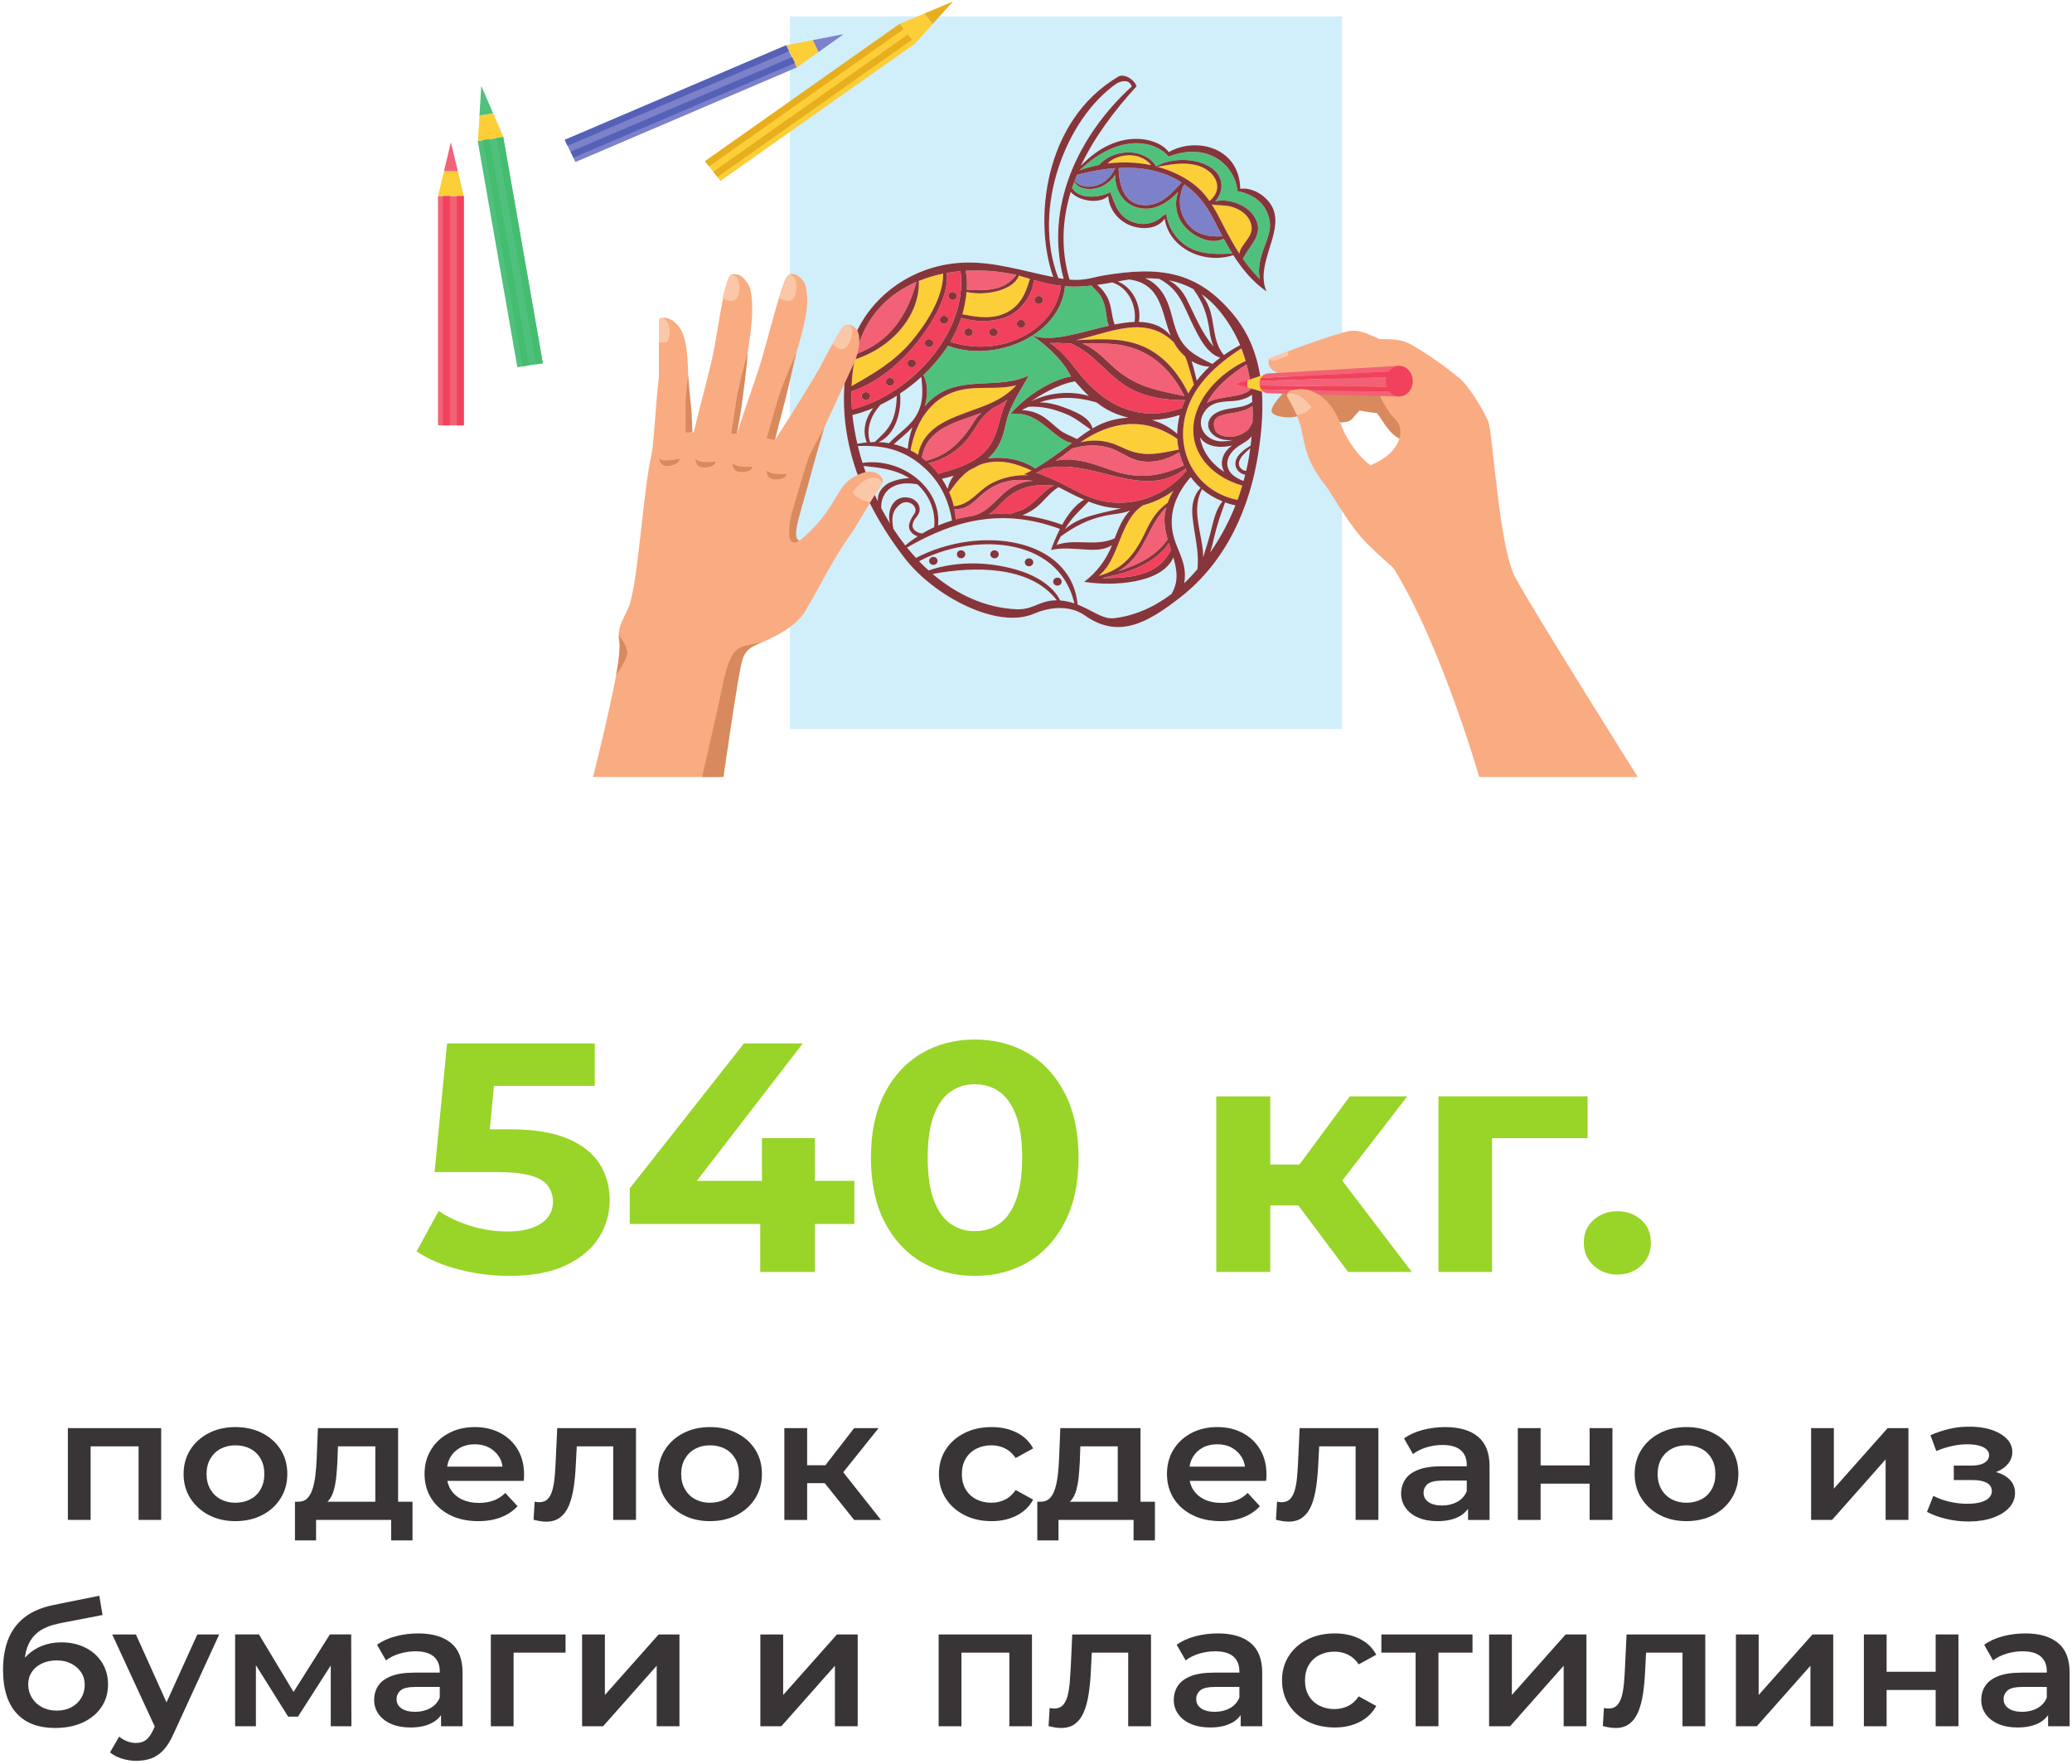 <?xml version="1.0" encoding="UTF-8"?> <svg xmlns="http://www.w3.org/2000/svg" width="578" height="492" viewBox="0 0 578 492" fill="none"><path d="M317.453 128.453C314.643 127.788 312.356 125.792 309.609 124.955C305.969 123.843 302.494 124.118 299.045 125.108C298.777 125.319 298.508 125.531 298.227 125.754C297.87 126.061 296.286 127.263 294.497 128.53C296.618 128.024 298.917 128.101 301.344 128.517C305.47 129.226 309.226 131.158 313.289 132.091C319.523 133.523 324.671 132.397 330.253 129.847C329.704 128.664 329.269 127.424 328.95 126.138C325.59 128.223 321.477 129.4 317.453 128.453Z" fill="#F36176"></path><path d="M330.971 131.291C330.869 131.1 330.779 130.889 330.677 130.69C318.46 140.02 304.57 127.269 291.1 130.78C290.27 131.279 289.541 131.675 289.03 131.854C290.87 132.398 295.394 134.437 295.637 134.565C298.666 136.118 301.439 137.749 304.518 138.855L304.531 138.849L304.557 138.869C305.899 139.348 307.304 139.745 308.838 139.968C317.515 141.26 325.591 137.654 330.971 131.291Z" fill="#F1415C"></path><path d="M301.357 123.385C303.438 122.854 305.647 122.732 307.893 123.078C310.281 123.442 312.004 124.362 314.123 125.289C319.37 127.579 323.583 126.421 328.816 125.392C328.625 124.42 328.459 123.435 328.421 122.413C319.153 115.993 309.757 117.579 301.357 123.385Z" fill="#FCCE37"></path><path d="M310.874 150.175L310.925 150.17C312.041 147.267 313.208 144.415 315.224 142.393C313.157 143.276 310.646 143.347 308.414 143.8C303.556 144.805 299.726 146.857 295.884 149.625C295.478 150.399 295.097 151.179 294.742 151.985C299.993 150.124 305.586 152.535 310.874 150.175Z" fill="#D1EEFB"></path><path d="M281.947 143.39C283.24 142.713 284.671 142.54 285.976 141.773C287.357 140.955 288.549 139.874 289.704 138.787C291.072 137.47 292.277 136.146 293.984 135.456C287.771 134.815 283.215 136.069 278.909 140.763C277.993 141.76 277.014 142.713 275.922 143.41C277.918 143.294 279.939 143.269 281.947 143.39Z" fill="#F1415C"></path><path d="M297.035 147.62C301.165 143.899 307.181 143.227 312.704 141.776C309.398 141.782 306.459 141.002 303.673 139.889C301.975 141.698 300.075 143.31 298.581 145.324C298.023 146.066 297.516 146.84 297.035 147.62Z" fill="#D1EEFB"></path><path d="M321.344 117.15C323.923 117.866 326.31 119.132 328.379 120.992C328.417 119.196 328.659 117.444 329.081 115.755C326.553 116.58 323.948 117.053 321.344 117.15Z" fill="#D1EEFB"></path><path d="M302.384 139.36C299.876 138.305 297.595 137.059 295.288 135.876C292.679 137.416 291.041 140.147 288.583 141.886C287.663 142.538 286.466 143.267 285.218 143.695C289.037 144.181 292.78 145.076 296.284 146.361C297.872 143.517 299.863 140.869 302.384 139.36Z" fill="#D1EEFB"></path><path d="M243.596 113.817C241.674 114.625 239.727 115.295 237.793 115.745C238.062 118.401 238.54 121.092 239.164 123.771C240.058 123.586 240.939 123.47 241.809 123.389C240.438 120.226 241.417 116.554 243.596 113.817Z" fill="#D1EEFB"></path><path d="M305.847 112.233C300.066 110.564 295.057 110.551 289.998 112.221C292.673 112.221 295.387 113.039 297.897 114.03C300.497 115.052 304.11 116.651 304.757 119.484C306.431 118.506 308.218 117.693 310.184 117.188C311.705 116.798 313.239 116.568 314.748 116.478C312.745 116.006 310.78 115.289 308.89 114.26C307.8 113.659 306.811 112.968 305.847 112.233Z" fill="#D1EEFB"></path><path d="M271.384 143.887C276.904 142.512 278.894 136.981 284.076 134.994C285.403 134.488 286.792 134.2 288.194 134.11C283.325 133.452 278.782 133.874 274.288 137.627C271.635 139.828 269.857 142.276 266.228 141.963C266.415 142.948 266.553 143.919 266.591 144.879C268.155 144.45 269.77 144.144 271.384 143.887Z" fill="#F36176"></path><path d="M254.245 95.218C258.424 90.239 263.084 83.022 263.121 76.329C260.76 76.795 258.485 77.472 256.31 78.346C256.631 88.42 248.237 97.224 238.446 100.255C237.951 102.634 237.654 105.117 237.543 107.671C243.811 104.196 249.597 100.733 254.245 95.218Z" fill="#FCCE37"></path><path d="M261.69 146.562C262.952 146.031 264.24 145.564 265.552 145.169C264.574 139.151 262.024 133.946 257.085 129.803C251.689 125.282 246.107 124.125 239.299 124.406C239.67 125.98 240.116 127.54 240.598 129.099C251.429 127.52 262.754 136.05 261.69 146.562Z" fill="#D1EEFB"></path><path d="M254.293 102.465C253.635 102.465 253.114 101.962 253.114 101.342C253.114 100.733 253.635 100.23 254.293 100.23C254.95 100.23 255.471 100.733 255.471 101.342C255.471 101.962 254.95 102.465 254.293 102.465ZM248.276 107.636C247.619 107.636 247.085 107.133 247.085 106.525C247.085 105.905 247.619 105.402 248.276 105.402C248.934 105.402 249.455 105.905 249.455 106.525C249.455 107.133 248.934 107.636 248.276 107.636ZM241.54 111.603C240.883 111.603 240.349 111.1 240.349 110.491C240.349 109.871 240.883 109.368 241.54 109.368C242.185 109.368 242.731 109.871 242.731 110.491C242.731 111.1 242.185 111.603 241.54 111.603ZM259.168 94.579C259.826 94.579 260.359 95.082 260.359 95.691C260.359 96.311 259.826 96.814 259.168 96.814C258.511 96.814 257.99 96.311 257.99 95.691C257.99 95.082 258.511 94.579 259.168 94.579ZM263.349 88.074C264.006 88.074 264.54 88.565 264.54 89.186C264.54 89.806 264.006 90.309 263.349 90.309C262.691 90.309 262.17 89.806 262.17 89.186C262.17 88.565 262.691 88.074 263.349 88.074ZM265.718 81.428C266.375 81.428 266.909 81.931 266.909 82.552C266.909 83.172 266.375 83.663 265.718 83.663C265.073 83.663 264.54 83.172 264.54 82.552C264.54 81.931 265.073 81.428 265.718 81.428ZM267.939 75.637C266.648 75.754 265.371 75.941 264.118 76.152C264.788 82.622 259.776 90.449 256.054 95.164C251.39 101.096 244.989 106.642 237.496 109.181C237.484 110.831 237.533 112.515 237.657 114.218C254.479 109.93 270.06 92.344 267.939 75.637Z" fill="#F1415C"></path><path d="M287.626 111.957C292.431 109.477 298.548 108.888 303.731 110.443C302.369 109.17 301.108 107.801 299.897 106.376C297.299 106.696 292.242 108.678 287.626 111.957Z" fill="#D1EEFB"></path><path d="M255.662 78.612C248.235 81.795 242.261 87.499 239.453 96.258C239.182 97.094 238.96 97.942 238.751 98.814C248.494 95.154 253.1 87.812 255.662 78.612Z" fill="#F36176"></path><path d="M285.003 114.386C287.362 114.502 289.418 115.07 291.487 116.528C292.95 117.558 294.174 118.83 295.574 119.91C297.101 121.093 298.791 121.599 300.444 122.449C301.667 121.509 302.929 120.607 304.241 119.796C301.932 118.235 300.015 116.567 297.303 115.447C293.896 114.047 290.554 113.261 286.92 113.459C286.29 113.753 285.646 114.041 285.003 114.386Z" fill="#D1EEFB"></path><path d="M288.008 93.576C281.251 97.904 271.952 99.246 264.44 96.451C262.527 99.386 260.187 102.143 257.569 104.618C258.953 107.219 258.815 110.448 257.959 113.274C258.828 112.264 259.822 111.324 260.954 110.488C268.718 104.79 278.621 108.71 286.976 104.733C285.051 108.287 281.742 112.974 280.722 117.623C280.093 120.448 279.464 123.154 277.715 125.57C277.086 126.433 276.356 127.175 275.576 127.866C280.295 127.259 285.391 128.25 288.763 130.686C292.928 128.243 298.528 123.947 299.069 123.524C297.509 123.326 296.061 122.335 294.791 121.382C290.789 118.37 287.882 114.803 281.868 115.448C287.203 109.336 294.79 105.545 298.767 105.026C296.401 100.269 291.821 96.234 288.008 93.576Z" fill="#50C17D"></path><path d="M274.061 126.62C277.291 123.749 278.077 120.092 279.162 116.23C279.636 114.555 280.21 112.969 280.946 111.505C279.748 112.452 278.364 113.219 276.892 113.89C275.52 114.938 274.261 116.109 273.213 117.611C272.066 119.261 271.093 121.013 269.796 122.567C267.052 125.827 263.335 128.239 259.032 129.184C260.03 130.106 260.953 131.096 261.764 132.158C266.116 130.904 270.669 129.626 274.061 126.62Z" fill="#F1415C"></path><path d="M310.435 95.948C307.574 95.704 304.737 95.768 301.927 95.793C304.955 97.002 307.382 99.311 309.848 101.67C316.197 107.744 322.189 108.78 330.429 110.455C326.392 102.513 320.119 96.778 310.435 95.948Z" fill="#F36176"></path><path d="M295.246 95.63C294.428 95.688 293.611 95.708 292.793 95.662C296.025 97.671 298.376 100.771 300.804 103.865C307.997 113.009 317.694 118.003 329.653 113.821C329.922 113.061 330.228 112.325 330.573 111.596C325.45 111.679 319.79 110.829 315.318 108.387C308.853 104.85 305.621 98.814 298.721 95.797C297.559 95.777 296.409 95.733 295.246 95.63Z" fill="#F1415C"></path><path d="M337.37 102.266C335.576 102.215 333.896 101.614 332.384 100.706C333.038 102.592 333.448 104.594 333.845 106.147C334.896 104.773 336.088 103.475 337.37 102.266Z" fill="#D1EEFB"></path><path d="M325.341 141.477C321.173 145.473 319.886 151.446 316.151 155.819C314.94 157.232 313.5 158.421 311.906 159.367C317.362 157.488 322.308 155.34 325.711 150.423C325.061 148.159 324.615 145.845 324.946 143.427C325.035 142.762 325.175 142.117 325.341 141.477Z" fill="#F36176"></path><path d="M269.681 80.849C271.779 80.755 273.889 81.014 275.987 80.766C279.396 80.354 281.569 79.118 283.542 76.68C283.168 76.585 282.818 76.491 282.506 76.432C278.148 75.596 273.702 75.266 269.381 75.513C269.755 77.351 269.805 79.106 269.681 80.849Z" fill="#F36176"></path><path d="M307.42 161.271C315.173 161.188 322.914 160.849 326.651 153.4C326.434 152.76 326.23 152.115 326.026 151.462C322.404 157.013 315.097 159.724 308.44 160.958C308.096 161.073 307.764 161.182 307.42 161.271Z" fill="#F1415C"></path><path d="M279.456 87.734C284.398 85.953 286.012 82.153 287.288 77.775C286.15 77.433 285.124 77.126 284.223 76.867C282.534 81.433 273.814 82.542 269.635 81.41C269.448 83.51 268.997 85.575 268.472 87.663C271.587 88.265 275.766 89.079 279.456 87.734Z" fill="#FCCE37"></path><path d="M270.19 91.548C270.844 91.548 271.371 92.058 271.371 92.662C271.371 93.29 270.844 93.788 270.19 93.788C269.537 93.788 269.009 93.29 269.009 92.662C269.009 92.058 269.537 91.548 270.19 91.548ZM277.164 91.548C277.817 91.548 278.345 92.058 278.345 92.662C278.345 93.29 277.817 93.788 277.164 93.788C276.51 93.788 275.982 93.29 275.982 92.662C275.982 92.058 276.51 91.548 277.164 91.548ZM284.828 89.19C285.481 89.19 286.009 89.687 286.009 90.304C286.009 90.92 285.481 91.418 284.828 91.418C284.174 91.418 283.647 90.92 283.647 90.304C283.647 89.687 284.174 89.19 284.828 89.19ZM289.778 82.542C290.431 82.542 290.959 83.04 290.959 83.668C290.959 84.272 290.431 84.77 289.778 84.77C289.125 84.77 288.597 84.272 288.597 83.668C288.597 83.04 289.125 82.542 289.778 82.542ZM283.81 94.582C290.356 91.749 295.08 86.488 295.985 79.734C293.258 79.402 290.632 78.75 288.358 78.086C288.17 82.009 285.079 86.287 281.486 88.064C277.905 89.83 272.414 89.972 268.167 88.645C267.351 91.062 266.283 93.337 265.127 95.34C270.819 97.129 277.377 97.366 283.81 94.582Z" fill="#F1415C"></path><path d="M330.58 99.405C329.442 98.407 328.456 97.225 327.715 95.979C327.625 95.824 327.548 95.665 327.472 95.511C319.605 87.653 309.755 92.743 300.148 94.871C306.25 94.59 312.403 94.098 318.082 96.285C324.414 98.721 328.764 104.028 331.514 109.738C331.987 108.894 332.486 108.057 333.049 107.258C332.422 105.109 331.846 102.947 331.156 100.825C330.989 100.32 330.797 99.86 330.58 99.405Z" fill="#FCCE37"></path><path d="M318.875 140.923C312.165 145.213 312.369 156.09 306.463 160.617C313.352 158.769 316.592 154.606 319.59 148.199C321.082 145.003 322.804 142.266 325.738 140.226C326.147 139.05 326.682 137.931 327.346 136.889C324.82 138.735 321.975 140.105 318.875 140.923Z" fill="#FCCE37"></path><path d="M272.094 116.992C272.529 116.275 273.187 115.738 273.784 115.163C266.613 117.784 258.547 119.453 257.143 127.605C257.565 127.913 257.963 128.245 258.348 128.577C262.176 127.382 266.911 125.675 272.094 116.992Z" fill="#F36176"></path><path d="M263.9 117.411C270.918 113.875 278.161 113.288 283.531 107.423C279.385 108.587 274.877 107.91 270.382 108.376C260.466 109.419 255.546 116.977 254.01 125.596C254.747 125.973 255.446 126.395 256.133 126.842C256.845 122.545 259.817 119.47 263.9 117.411Z" fill="#FCCE37"></path><path d="M247.421 135.014C248.455 134.292 251.383 133.327 253.672 133.378C249.784 130.891 245.477 130.449 240.875 129.957C241.958 133.301 243.299 136.594 244.849 139.772C244.862 139.318 244.886 138.876 244.96 138.474C245.194 137.049 246.203 135.852 247.421 135.014Z" fill="#D1EEFB"></path><path d="M266.017 132.707C264.927 133.02 263.838 133.302 262.748 133.539C263.355 134.44 263.887 135.386 264.345 136.339C264.655 134.965 265.224 133.75 266.017 132.707Z" fill="#D1EEFB"></path><path d="M254.524 119.187C252.961 120.871 251.126 122.311 249.329 123.879C250.683 124.211 251.988 124.652 253.207 125.208C253.391 123.143 253.822 121.114 254.524 119.187Z" fill="#D1EEFB"></path><path d="M276.2 135.024C278.314 133.822 280.655 133.087 283.082 132.741C284.296 132.576 285.573 132.498 286.862 132.531C286.436 132.428 286.036 132.313 285.61 132.23C286.198 132.045 286.937 131.693 287.775 131.239C283.458 129.282 279.078 127.946 274.248 129.334C273.835 129.448 273.459 129.602 273.071 129.749C272.245 130.26 271.382 130.696 270.493 131.098C268.153 132.69 266.514 134.896 264.774 137.3C265.338 138.586 265.763 139.897 266.076 141.201C270.706 140.709 272.633 137.044 276.2 135.024Z" fill="#FCCE37"></path><path d="M256.021 115.093C257.673 111.686 257.328 108.581 257.02 105.127C255.158 106.825 253.161 108.371 251.077 109.767C251.582 114.453 249.93 121.258 245.085 123.31C246.084 123.356 247.07 123.438 248.007 123.604C250.707 120.669 254.221 118.802 256.021 115.093Z" fill="#D1EEFB"></path><path d="M250.18 110.365C248.682 111.315 247.134 112.149 245.574 112.902C244.678 114.049 243.769 115.184 243.216 116.505C242.282 118.671 241.889 120.93 242.724 123.34C243.167 123.317 243.609 123.27 244.039 123.27C245.783 121.544 247.54 120.096 248.645 117.837C249.824 115.439 250.033 112.936 250.18 110.365Z" fill="#D1EEFB"></path><path d="M341.118 115.747C338.668 116.323 338.023 117.889 339.158 120.46C339.803 121.048 340.563 121.451 341.427 121.661C343.812 122.263 346.352 121.451 348.131 119.891C348.634 119.238 349.046 118.49 349.407 117.666C349.459 116.194 349.446 114.724 349.382 113.254C348.08 114.187 346.326 114.73 344.728 115.044C343.541 115.274 342.265 115.351 341.118 115.747Z" fill="#F36176"></path><path d="M331.029 83.444C333.453 88.258 335.159 92.741 338.519 96.666C337.955 95.362 337.647 93.942 337.429 92.44C336.711 87.516 335.595 84.351 332.889 80.636C330.76 79.478 328.477 78.661 326.053 78.181C328.233 79.313 329.887 81.167 331.029 83.444Z" fill="#D1EEFB"></path><path d="M343.69 124.27C340.553 125.018 337.21 124.693 335.346 122.736C335.102 122.493 334.935 122.211 334.768 121.937C335.372 125.952 337.892 129.283 341.505 131.623C340.965 130.689 340.72 129.603 340.9 128.464C341.209 126.534 342.302 125.287 343.69 124.27Z" fill="#D1EEFB"></path><path d="M325.217 83.259C326.744 86.367 327.103 89.806 328.413 92.984C330.325 97.651 333.83 99.41 338.22 101.52C338.9 100.907 339.632 100.331 340.377 99.768C336.603 98.585 334.42 93.962 332.867 90.835C330.159 85.433 329.08 80.708 323.342 77.779C322.059 77.651 320.749 77.594 319.389 77.625C321.93 78.489 323.997 80.797 325.217 83.259Z" fill="#D1EEFB"></path><path d="M288.011 93.586C293.537 95.618 301.656 92.576 309.345 90.837C308.384 89.644 309.041 84.885 306.449 81.772C305.804 81.008 305.096 80.341 304.4 79.649C302.428 79.864 300.379 79.995 298.343 79.923C297.925 79.911 297.495 79.852 297.078 79.816C296.522 85.696 292.943 90.426 288.011 93.586Z" fill="#50C17D"></path><path d="M308.914 82.967C310.171 85.386 309.993 88.029 310.919 90.504C312.836 90.12 314.702 89.852 316.479 89.788C317.114 85.41 314.867 80.238 310.272 78.801C308.977 79.028 307.556 79.268 306.045 79.472C307.302 80.393 308.292 81.758 308.914 82.967Z" fill="#D1EEFB"></path><path d="M335.688 115.339C333.56 119.118 336.564 123.082 340.78 123.096C341.953 123.102 342.984 122.962 343.912 122.705C341.605 122.974 339.246 122.379 337.84 120.647C336.371 118.824 337.002 116.574 338.949 115.339C342.172 113.293 346.555 114.278 349.327 112.078C349.288 111.407 349.262 110.735 349.211 110.071C347.896 111.241 345.575 111.784 343.538 111.88C340.264 112.033 337.428 112.263 335.688 115.339Z" fill="#D1EEFB"></path><path d="M336.652 112.418C339.733 110.276 347.067 111.076 349.039 108.371C348.756 106.101 348.343 103.844 347.738 101.631C343.252 104.528 339.101 107.834 336.652 112.418Z" fill="#F36176"></path><path d="M311.538 23.249C297.419 32.988 287.728 58.041 295.212 77.543C295.707 77.626 296.202 77.71 296.709 77.794C291.369 57.957 300.515 38.001 315.699 24.111C314.989 22.233 313.301 22.376 311.538 23.249Z" fill="#D1EEFB"></path><path d="M330.953 114.837V114.85C330.773 115.45 330.605 116.071 330.477 116.71C328.287 127.184 334.225 137.159 345.212 139.441C345.714 138.117 346.139 136.775 346.538 135.425C338.759 133.239 332.383 127.235 332.911 119.012C333.413 111.141 340.175 104.082 347.491 100.673C347.144 99.491 346.744 98.314 346.281 97.156C339.415 101.664 333.272 107.074 330.953 114.837Z" fill="#FCCE37"></path><path d="M341.416 99.04C342.858 98.023 344.363 97.083 345.934 96.271C344.518 92.94 342.639 89.737 340.18 86.731C338.649 84.858 336.976 83.31 335.187 82.05C335.907 83.003 336.525 84.039 337.014 85.152C339.035 89.743 338.031 94.96 341.416 99.04Z" fill="#D1EEFB"></path><path d="M317.698 89.777C321.179 89.854 324.265 90.87 326.573 93.639C323.947 87.199 324.074 79.165 315.02 77.951C314.191 78.059 313.095 78.263 311.807 78.516C316.104 80.103 318.527 85.589 317.698 89.777Z" fill="#D1EEFB"></path><path d="M345.177 53.311C344.867 49.228 342.127 45.449 338.496 43.657C334.296 41.597 329.721 42.256 325.947 43.657C322.677 39.684 312.92 36.441 301.068 47.558C302.852 46.888 304.713 46.376 306.613 46.01C310.529 41.463 319.201 41.086 322.522 46.412H322.535C326.826 43.913 333.908 43.999 338.043 46.888C341.442 49.264 341.455 53.397 338.961 56.176C342.735 55.2 347.698 57.2 349.701 60.125C353.035 65.035 348.835 67.989 346.69 72.176C348.098 74.185 349.662 76.103 351.484 77.9C350.967 75.975 351.2 73.98 351.704 71.871C352.402 68.974 354.586 65.176 354.237 62.161C353.655 57.261 350.205 54.262 345.177 53.311Z" fill="#50C17D"></path><path d="M343.18 57.581C341.504 57.167 339.764 57.35 338.075 57.034L338.049 57.058C339.093 58.7 340.021 60.463 340.962 62.311C342.471 65.266 343.992 68.082 345.733 70.741C346.055 68.229 349.459 66.19 349.149 63.333C348.814 60.293 346.158 58.31 343.18 57.581Z" fill="#FCCE37"></path><path d="M353.321 81.311C349.356 78.516 346.473 75 344.033 71.17C335.801 73.855 326.161 69.27 324.883 61.002C323.03 63.74 319.182 64.098 316.038 63.132C312.176 61.956 309.411 58.535 309.124 54.711C306.606 56.994 300.997 56.144 298.688 53.56C296.313 61.304 295.857 69.482 298.348 77.985C302.497 78.357 305.027 77.327 307.545 76.892C323.578 74.13 334.027 75.613 344.046 87.698C353.282 98.844 353.087 113.505 350.947 126.843C348.664 141.14 342.402 156.435 329.161 166.691C320.421 173.456 312.215 178.431 302.679 171.685C297.931 168.341 291.943 169.645 288.447 171.16C278.141 175.63 260.478 166.211 252.35 155.648C236.448 135.008 233.291 115.896 236.605 99.585C239.579 84.937 252.898 73.912 268.748 73.254C277.319 72.896 285.512 75.639 293.809 77.269C288.251 61.7 291.108 33.668 311.955 21.377C313.651 20.38 316.494 22.238 317.055 24.071C310.872 30.826 305.275 38.27 301.518 46.255C312.163 35.059 323.5 38.651 326.03 42.428C333.623 38.085 345.755 41.05 345.99 52.671C349.616 52.111 353.843 54.973 355.187 58.33C357.939 65.172 350.008 73.842 353.321 81.311ZM220.363 4.57V203.329H374.39V4.57H220.363Z" fill="#D1EEFB"></path><path d="M330.319 63.022C328.043 60.269 327.516 56.704 328.66 53.539C325.729 56.607 321.82 59.105 317.32 57.905C313.051 56.753 310.994 52.69 311.11 48.773C309.876 50.532 308.076 51.95 305.877 52.496C303.627 53.042 300.863 52.678 299.68 50.738C299.474 51.283 299.243 51.841 299.062 52.399C300.888 55.564 306.443 55.309 309.721 53.6C311.123 56.959 311.881 60.633 316.356 62.04C318.619 62.743 320.753 62.598 322.823 61.421C323.569 60.997 324.597 59.978 325.33 59.651C325.896 63.713 328.699 68.273 333.829 69.946C337.134 71.028 340.386 70.842 343.768 70.733C342.932 69.388 342.135 67.994 341.377 66.587C337.686 68.467 332.672 65.847 330.319 63.022Z" fill="#50C17D"></path><path d="M333.609 46.037C329.948 45.177 326.492 45.88 322.896 46.522C326.364 47.455 329.653 48.921 332.517 51.017C334.573 52.495 336.114 54.203 337.399 56.069C341.934 52.277 338.632 47.225 333.609 46.037Z" fill="#FCCE37"></path><path d="M312.156 46.831C312.118 46.927 312.079 47.011 312.041 47.096C312.233 51.684 313.535 57.285 319.563 57.237C324.109 57.177 326.868 53.865 329.601 50.89C324.531 47.614 318.503 46.517 312.156 46.831Z" fill="#7C81C9"></path><path d="M299.759 50.509C301.746 52.646 305.239 52.407 307.619 50.986C309.264 49.995 310.239 48.479 311.125 46.892C307.594 47.154 303.974 47.811 300.404 48.778C300.164 49.339 299.974 49.936 299.759 50.509Z" fill="#7C81C9"></path><path d="M330.453 51.46C330.286 51.666 330.119 51.884 329.94 52.09C328.707 55.287 328.797 58.69 330.761 61.718C333.15 65.375 336.861 66.138 340.995 65.92C340.096 64.249 339.236 62.565 338.376 60.87C336.244 56.716 333.548 53.652 330.453 51.46Z" fill="#7C81C9"></path><path d="M308.963 45.612C312.995 45.085 317.166 45.229 321.147 46.068C317.879 41.93 311.379 43.01 308.963 45.612Z" fill="#FCCE37"></path><path d="M341.005 139.841C338.886 138.985 336.96 137.846 335.304 136.433C332.697 141.58 334.508 146.536 335.355 152.073C335.535 153.192 335.638 154.324 335.625 155.43C336.472 152.731 337.32 150.072 338 147.29C338.617 144.701 339.271 141.958 341.005 139.841Z" fill="#D1EEFB"></path><path d="M253.961 148.121C252.865 146.529 254.331 144.336 255.057 143.306C255.846 142.182 255.156 140.768 253.813 140.263C252.778 139.867 251.374 139.86 249.785 142.003C248.676 143.524 248.873 145.852 249.218 147.488C250.278 149.094 251.374 150.647 252.544 152.131C253.641 151.197 254.799 150.353 255.994 149.574C255.218 149.356 254.503 148.895 253.961 148.121Z" fill="#D1EEFB"></path><path d="M294.976 161.105C295.631 161.105 296.159 161.604 296.159 162.223C296.159 162.837 295.631 163.336 294.976 163.336C294.322 163.336 293.78 162.837 293.78 162.223C293.78 161.604 294.309 161.105 294.976 161.105ZM287.046 157.946C286.404 157.946 285.876 157.447 285.876 156.834C285.876 156.213 286.404 155.714 287.046 155.714C287.713 155.714 288.242 156.213 288.242 156.834C288.242 157.447 287.713 157.946 287.046 157.946ZM277.442 155.714C276.775 155.714 276.246 155.215 276.246 154.596C276.246 153.982 276.775 153.476 277.442 153.476C278.084 153.476 278.613 153.982 278.613 154.596C278.613 155.215 278.084 155.714 277.442 155.714ZM268.09 155.714C267.448 155.714 266.907 155.215 266.907 154.596C266.907 153.982 267.448 153.476 268.09 153.476C268.757 153.476 269.286 153.982 269.286 154.596C269.286 155.215 268.757 155.714 268.09 155.714ZM260.361 157.555C259.707 157.555 259.178 157.051 259.178 156.437C259.178 155.823 259.707 155.318 260.361 155.318C261.016 155.318 261.545 155.823 261.545 156.437C261.545 157.051 261.016 157.555 260.361 157.555ZM256.396 156.533C257.403 157.6 257.97 158.125 259.04 159.096C267.335 156.258 276.901 156.635 285.146 159.398C288.909 160.657 293.78 163.394 295.744 167.467C297.179 167.582 298.501 167.882 299.709 168.292C295.026 148.853 270.356 148.975 256.396 156.533Z" fill="#D1EEFB"></path><path d="M345.54 124.398C343.323 125.882 341.492 128.464 342.794 131.073C343.464 132.428 344.766 133.177 346.107 133.842C346.378 133.937 346.635 134.053 346.906 134.143C347.074 133.566 347.203 132.997 347.344 132.428C345.875 132.173 344.56 130.792 344.599 129.354C344.663 127.128 346.829 125.517 348.853 124.289C348.969 123.42 349.072 122.543 349.149 121.662C348.298 122.896 346.906 123.49 345.54 124.398Z" fill="#D1EEFB"></path><path d="M260.17 160.09C266.875 165.8 274.786 169.515 283.526 169.931C288.185 170.154 290.056 167.379 294.802 167.43C287.331 157.648 271.509 157.948 260.17 160.09Z" fill="#D1EEFB"></path><path d="M302.451 162.288C305.974 159.564 308.566 156.182 310.187 152.084C305.834 154.871 299.285 151.968 293.145 153.413C293.809 151.636 294.638 149.57 295.66 147.53C279.996 141.725 266.719 144.788 253.009 152.716C253.826 153.714 254.668 154.672 255.536 155.607C273.281 146.315 298.8 149.865 300.613 168.619C304.672 170.218 307.647 172.775 310.736 172.423C316.583 171.745 321.983 169.302 326.796 165.665C328.838 162.243 328.315 158.9 327.294 155.485C324.077 162.909 310.174 163.535 302.451 162.288Z" fill="#D1EEFB"></path><path d="M346.211 130.702C346.65 131.137 347.114 131.291 347.616 131.348C347.913 130.101 348.17 128.855 348.377 127.607C348.518 126.75 348.647 125.887 348.763 125.018C348.067 125.605 347.41 126.227 346.791 126.878C345.812 127.927 344.974 129.5 346.211 130.702Z" fill="#D1EEFB"></path><path d="M338.688 149.902C338.379 151.283 338.044 152.741 337.556 154.129C340.385 150.081 342.791 145.637 344.63 140.976C343.614 140.759 342.662 140.471 341.723 140.131C340.578 143.392 339.472 146.501 338.688 149.902Z" fill="#D1EEFB"></path><path d="M334.905 136.082C333.894 135.161 332.959 134.157 332.166 133.065C328.235 137.61 325.956 142.86 327.198 148.858C327.889 152.188 329.899 155.188 330.399 158.564C330.604 159.932 330.616 161.345 330.335 162.656C331.615 161.454 332.831 160.143 334.009 158.781C334.56 153.692 333.177 149.433 332.652 144.196C332.345 141.095 332.819 138.288 334.905 136.082Z" fill="#D1EEFB"></path><path d="M253.638 138.829C255.441 139.2 256.836 140.817 256.503 142.596C256.293 143.688 255.33 144.404 254.873 145.339C253.601 147.959 256.552 148.791 257.268 148.791C258.343 148.159 259.454 147.563 260.59 147.039C261.01 142.486 259.306 138.209 255.885 135.076C253.403 134.686 251.02 134.589 248.71 135.932C246.635 137.147 245.672 139.519 245.845 141.777C246.623 143.241 247.45 144.666 248.315 146.067C247.228 142.658 249.093 137.889 253.638 138.829Z" fill="#D1EEFB"></path><path d="M351.709 71.867C351.204 73.977 350.971 75.972 351.489 77.897C349.677 76.094 348.11 74.182 346.699 72.174C348.848 67.986 353.042 65.031 349.703 60.123C347.709 57.192 342.738 55.202 338.972 56.167C341.457 53.395 341.457 49.269 338.04 46.888C333.91 43.983 326.843 43.91 322.545 46.412H322.532C319.205 41.089 310.546 41.456 306.623 45.997C304.721 46.376 302.857 46.888 301.07 47.548C312.927 36.438 322.688 39.685 325.962 43.653C329.729 42.261 334.312 41.59 338.506 43.653C342.143 45.436 344.874 49.22 345.185 53.298C350.207 54.262 353.663 57.253 354.246 62.154C354.595 65.172 352.408 68.964 351.709 71.867ZM340.965 62.308C340.02 60.464 339.101 58.706 338.053 57.046L338.078 57.021C339.748 57.351 341.496 57.168 343.178 57.571C346.156 58.303 348.809 60.293 349.146 63.331C349.456 66.189 346.052 68.222 345.729 70.734C343.994 68.081 342.48 65.268 340.965 62.308ZM333.833 69.948C328.707 68.273 325.885 63.72 325.328 59.646C324.59 59.976 323.568 61.001 322.817 61.416C320.759 62.589 318.623 62.748 316.345 62.039C311.879 60.635 311.115 56.948 309.717 53.603C306.442 55.3 300.889 55.569 299.051 52.394C299.245 51.845 299.478 51.296 299.672 50.734C300.863 52.675 303.633 53.041 305.873 52.492C308.073 51.955 309.873 50.539 311.102 48.769C310.999 52.688 313.044 56.753 317.316 57.901C321.82 59.109 325.729 56.606 328.655 53.542C327.516 56.704 328.034 60.269 330.325 63.023C332.668 65.843 337.69 68.465 341.379 66.584C342.143 67.992 342.92 69.385 343.761 70.734C340.395 70.837 337.133 71.029 333.833 69.948ZM311.128 46.888C310.248 48.475 309.277 49.989 307.62 50.978C305.238 52.407 301.756 52.639 299.763 50.502C299.983 49.916 300.177 49.342 300.41 48.769C303.983 47.816 307.594 47.145 311.128 46.888ZM308.953 45.606C311.374 43.006 317.872 41.932 321.147 46.07C317.173 45.228 313.005 45.094 308.953 45.606ZM329.6 50.893C326.856 53.872 324.111 57.18 319.568 57.229C313.549 57.29 312.229 51.686 312.034 47.096C312.073 47.011 312.125 46.925 312.164 46.84C318.507 46.522 324.539 47.609 329.6 50.893ZM338.376 60.867C339.243 62.557 340.111 64.251 341.004 65.914C336.862 66.138 333.159 65.377 330.765 61.71C328.797 58.682 328.72 55.288 329.949 52.089C330.131 51.869 330.299 51.662 330.454 51.454C333.548 53.652 336.253 56.716 338.376 60.867ZM332.525 51.015C329.652 48.927 326.364 47.462 322.895 46.522C326.493 45.875 329.962 45.179 333.613 46.046C338.635 47.218 341.936 52.285 337.405 56.069C336.111 54.201 334.583 52.504 332.525 51.015ZM296.708 77.787C296.216 77.711 295.711 77.627 295.22 77.538C287.738 58.035 297.42 32.995 311.555 23.241C313.316 22.374 314.999 22.227 315.71 24.107C300.514 38.001 291.375 57.962 296.708 77.787ZM298.352 79.916C300.384 79.987 302.443 79.859 304.41 79.647C305.096 80.338 305.808 81.004 306.455 81.77C309.044 84.879 308.384 89.635 309.355 90.832C301.666 92.57 293.55 95.614 288.023 93.581C292.954 90.423 296.527 85.691 297.084 79.815C297.511 79.853 297.925 79.904 298.352 79.916ZM310.287 78.784C314.869 80.23 317.121 85.403 316.487 89.783C314.714 89.846 312.85 90.115 310.934 90.498C310.002 88.025 310.17 85.371 308.928 82.961C308.293 81.752 307.31 80.377 306.054 79.456C307.569 79.258 308.992 79.021 310.287 78.784ZM315.012 77.954C324.073 79.169 323.943 87.2 326.571 93.638C324.267 90.87 321.173 89.853 317.691 89.776C318.532 85.596 316.112 80.109 311.801 78.51C313.083 78.267 314.196 78.063 315.012 77.954ZM323.348 77.775C329.082 80.71 330.156 85.428 332.875 90.832C334.428 93.958 336.603 98.582 340.383 99.771C339.632 100.334 338.907 100.909 338.221 101.515C333.846 99.412 330.338 97.648 328.422 92.987C327.115 89.802 326.752 86.368 325.212 83.255C324.008 80.793 321.937 78.484 319.4 77.621C320.746 77.589 322.066 77.647 323.348 77.775ZM332.888 80.633C335.593 84.348 336.719 87.513 337.431 92.436C337.638 93.939 337.962 95.359 338.531 96.662C335.153 92.736 333.457 88.254 331.037 83.439C329.898 81.164 328.228 79.309 326.053 78.178C328.487 78.657 330.765 79.475 332.888 80.633ZM340.188 86.726C342.648 89.732 344.538 92.935 345.949 96.267C344.369 97.071 342.868 98.011 341.418 99.035C338.04 94.956 339.049 89.738 337.03 85.147C336.538 84.034 335.917 82.999 335.192 82.046C336.991 83.305 338.661 84.853 340.188 86.726ZM347.489 100.672C340.175 104.08 333.418 111.139 332.914 119.01C332.383 127.233 338.764 133.237 346.544 135.425C346.143 136.774 345.703 138.116 345.211 139.44C334.234 137.157 328.28 127.181 330.48 116.709C330.61 116.069 330.778 115.455 330.959 114.848V114.835C333.276 107.073 339.425 101.663 346.285 97.156C346.738 98.313 347.139 99.489 347.489 100.672ZM349.042 108.37C347.075 111.075 339.735 110.282 336.654 112.418C339.101 107.833 343.256 104.527 347.735 101.631C348.343 103.844 348.757 106.101 349.042 108.37ZM349.327 112.079C346.557 114.272 342.169 113.294 338.946 115.34C337.004 116.575 336.37 118.825 337.845 120.641C339.243 122.38 341.599 122.974 343.916 122.706C342.997 122.962 341.962 123.096 340.784 123.096C336.577 123.083 333.561 119.119 335.697 115.34C337.431 112.265 340.279 112.034 343.541 111.88C345.573 111.785 347.89 111.235 349.211 110.071C349.275 110.736 349.288 111.408 349.327 112.079ZM349.418 117.655C349.055 118.486 348.641 119.227 348.136 119.887C346.363 121.44 343.826 122.259 341.431 121.657C340.564 121.446 339.813 121.044 339.166 120.448C338.027 117.885 338.687 116.318 341.133 115.743C342.272 115.34 343.554 115.269 344.745 115.033C346.337 114.726 348.097 114.183 349.392 113.249C349.457 114.72 349.469 116.19 349.418 117.655ZM341.509 131.619C337.897 129.279 335.386 125.948 334.765 121.933C334.933 122.208 335.114 122.488 335.347 122.731C337.211 124.688 340.564 125.014 343.696 124.266C342.311 125.283 341.211 126.529 340.9 128.461C340.719 129.599 340.978 130.686 341.509 131.619ZM348.861 124.285C346.829 125.506 344.667 127.124 344.602 129.35C344.576 130.788 345.871 132.17 347.347 132.419C347.204 132.994 347.075 133.563 346.919 134.133C346.635 134.049 346.389 133.934 346.104 133.839C344.771 133.173 343.463 132.425 342.79 131.07C341.496 128.455 343.334 125.871 345.547 124.394C346.919 123.486 348.304 122.891 349.146 121.657C349.068 122.54 348.978 123.416 348.861 124.285ZM348.382 127.604C348.175 128.85 347.916 130.098 347.618 131.344C347.127 131.287 346.661 131.127 346.22 130.699C344.991 129.496 345.819 127.924 346.803 126.875C347.411 126.223 348.071 125.609 348.77 125.02C348.654 125.884 348.525 126.747 348.382 127.604ZM337.561 154.127C338.052 152.732 338.376 151.275 338.687 149.9C339.476 146.499 340.577 143.391 341.729 140.13C342.661 140.469 343.619 140.756 344.628 140.967C342.79 145.636 340.382 150.08 337.561 154.127ZM335.36 152.068C334.519 146.531 332.707 141.575 335.308 136.428C336.965 137.841 338.894 138.98 341.017 139.835C339.282 141.952 338.622 144.702 338.001 147.285C337.328 150.066 336.473 152.732 335.632 155.432C335.645 154.318 335.541 153.187 335.36 152.068ZM334.014 158.782C332.836 160.143 331.619 161.454 330.325 162.657C330.61 161.346 330.609 159.932 330.402 158.565C329.898 155.188 327.891 152.189 327.205 148.858C325.962 142.853 328.228 137.611 332.163 133.065C332.965 134.157 333.884 135.162 334.907 136.082C332.823 138.289 332.344 141.095 332.655 144.196C333.185 149.434 334.57 153.692 334.014 158.782ZM326.791 165.661C321.989 169.299 316.591 171.742 310.74 172.42C307.659 172.772 304.682 170.214 300.617 168.616C298.805 149.861 273.292 146.313 255.532 155.604C254.665 154.67 253.823 153.712 253.021 152.714C266.729 144.785 280.01 141.722 295.673 147.528C294.637 149.568 293.809 151.632 293.161 153.41C299.284 151.966 305.834 154.869 310.183 152.081C308.565 156.179 305.976 159.562 302.456 162.286C310.183 163.532 324.073 162.906 327.309 155.482C328.318 158.897 328.849 162.24 326.791 165.661ZM295.75 167.464C293.783 163.392 288.916 160.655 285.149 159.396C276.903 156.633 267.337 156.256 259.053 159.094C257.966 158.123 257.396 157.599 256.399 156.531C270.366 148.973 295.038 148.851 299.711 168.29C298.494 167.881 297.187 167.58 295.75 167.464ZM283.518 169.927C274.793 169.504 266.884 165.796 260.179 160.086C271.518 157.944 287.336 157.644 294.805 167.427C290.055 167.375 288.191 170.15 283.518 169.927ZM249.215 147.49C248.866 145.853 248.672 143.525 249.785 142.004C251.364 139.861 252.775 139.868 253.81 140.264C255.157 140.769 255.843 142.183 255.053 143.307C254.328 144.337 252.865 146.531 253.966 148.123C254.496 148.897 255.221 149.357 255.985 149.574C254.794 150.348 253.642 151.192 252.542 152.132C251.377 150.648 250.264 149.088 249.215 147.49ZM245.85 141.773C245.668 139.516 246.639 137.143 248.723 135.929C251.027 134.586 253.396 134.682 255.895 135.072C259.312 138.206 261.02 142.489 260.593 147.036C259.454 147.56 258.354 148.154 257.267 148.788C256.555 148.788 253.603 147.956 254.885 145.335C255.338 144.401 256.309 143.685 256.503 142.592C256.852 140.815 255.441 139.197 253.642 138.826C249.099 137.886 247.235 142.656 248.322 146.064C247.455 144.664 246.626 143.238 245.85 141.773ZM244.853 139.772C243.3 136.594 241.966 133.301 240.879 129.957C245.474 130.45 249.785 130.89 253.668 133.378C251.39 133.327 248.451 134.293 247.416 135.014C246.212 135.852 245.202 137.048 244.957 138.474C244.892 138.877 244.866 139.318 244.853 139.772ZM239.3 124.406C246.096 124.126 251.701 125.283 257.085 129.804C262.017 133.947 264.58 139.152 265.564 145.168C264.231 145.565 262.949 146.031 261.681 146.562C262.755 136.051 251.429 127.521 240.607 129.101C240.115 127.54 239.675 125.98 239.3 124.406ZM237.798 115.743C239.74 115.289 241.669 114.624 243.597 113.818C241.423 116.549 240.439 120.225 241.811 123.383C240.944 123.468 240.064 123.588 239.17 123.774C238.549 121.088 238.07 118.403 237.798 115.743ZM237.513 109.176C244.995 106.638 251.403 101.094 256.063 95.167C259.778 90.441 264.8 82.615 264.114 76.151C265.383 75.926 266.651 75.748 267.946 75.639C270.069 92.347 254.484 109.925 237.669 114.215C237.539 112.514 237.488 110.833 237.513 109.176ZM238.446 100.249C248.244 97.219 256.632 88.421 256.322 78.35C258.483 77.474 260.762 76.797 263.117 76.323C263.092 83.024 258.432 90.249 254.251 95.218C249.604 100.736 243.804 104.189 237.552 107.673C237.656 105.116 237.954 102.635 238.446 100.249ZM239.455 96.26C242.264 87.5 248.244 81.796 255.662 78.612C253.112 87.814 248.49 95.153 238.756 98.805C238.963 97.942 239.196 97.091 239.455 96.26ZM298.766 105.02C294.779 105.544 287.194 109.33 281.874 115.449C287.88 114.803 290.793 118.37 294.792 121.376C296.061 122.336 297.511 123.326 299.064 123.525C298.533 123.946 292.928 128.243 288.76 130.686C285.382 128.243 280.295 127.252 275.583 127.866C276.36 127.175 277.084 126.434 277.719 125.571C279.466 123.148 280.088 120.448 280.722 117.616C281.744 112.974 285.058 108.287 286.974 104.732C278.612 108.71 268.722 104.79 260.956 110.487C259.817 111.325 258.833 112.265 257.966 113.275C258.82 110.442 258.949 107.219 257.577 104.618C260.192 102.143 262.522 99.386 264.438 96.445C271.959 99.24 281.24 97.904 288.009 93.581C291.815 96.234 296.41 100.269 298.766 105.02ZM297.304 115.443C300.022 116.561 301.938 118.23 304.242 119.79C302.934 120.602 301.679 121.504 300.449 122.444C298.805 121.593 297.096 121.088 295.582 119.905C294.184 118.818 292.954 117.552 291.492 116.523C289.42 115.066 287.375 114.495 285.019 114.381C285.667 114.035 286.301 113.748 286.935 113.454C290.56 113.255 293.899 114.043 297.304 115.443ZM287.634 111.957C292.242 108.677 297.304 106.695 299.892 106.376C301.109 107.795 302.365 109.17 303.737 110.436C298.546 108.888 292.437 109.477 287.634 111.957ZM310.17 117.187C308.216 117.693 306.429 118.505 304.76 119.484C304.112 116.65 300.501 115.052 297.899 114.029C295.388 113.038 292.67 112.22 290.003 112.22C295.064 110.551 300.061 110.563 305.86 112.232C306.805 112.968 307.801 113.658 308.889 114.26C310.766 115.295 312.733 116.006 314.74 116.484C313.238 116.567 311.711 116.798 310.17 117.187ZM321.341 117.15C323.943 117.053 326.558 116.581 329.082 115.755C328.655 117.444 328.422 119.196 328.383 120.993C326.312 119.132 323.917 117.866 321.341 117.15ZM328.422 122.411C328.461 123.435 328.616 124.426 328.823 125.391C323.581 126.421 319.361 127.578 314.131 125.289C312.008 124.362 310.274 123.442 307.892 123.077C305.64 122.731 303.439 122.853 301.355 123.383C309.756 117.578 319.154 115.992 328.422 122.411ZM313.303 132.087C309.225 131.153 305.484 129.221 301.342 128.512C298.922 128.097 296.631 128.02 294.495 128.518C296.294 127.258 297.873 126.057 298.236 125.749C298.507 125.526 298.779 125.315 299.064 125.097C302.494 124.113 305.976 123.837 309.627 124.951C312.358 125.788 314.649 127.777 317.458 128.441C321.484 129.395 325.6 128.218 328.966 126.126C329.276 127.418 329.716 128.659 330.273 129.835C324.681 132.393 319.542 133.519 313.303 132.087ZM308.85 139.964C307.323 139.733 305.912 139.343 304.565 138.864L304.552 138.845L304.527 138.851C301.433 137.745 298.663 136.114 295.647 134.56C295.401 134.433 290.87 132.393 289.032 131.85C289.55 131.67 290.275 131.275 291.103 130.775C304.578 127.266 318.468 140.021 330.687 130.686C330.791 130.884 330.868 131.095 330.985 131.287C325.6 137.649 317.536 141.255 308.85 139.964ZM308.423 143.801C310.636 143.347 313.16 143.276 315.219 142.393C313.199 144.414 312.047 147.265 310.921 150.169L310.869 150.175C305.588 152.535 299.996 150.124 294.741 151.984C295.09 151.178 295.478 150.399 295.893 149.625C299.724 146.856 303.556 144.804 308.423 143.801ZM303.672 139.887C306.468 141 309.407 141.779 312.707 141.773C307.18 143.225 301.161 143.896 297.045 147.617C297.524 146.837 298.028 146.064 298.585 145.322C300.087 143.307 301.976 141.697 303.672 139.887ZM288.592 141.882C291.051 140.143 292.682 137.412 295.297 135.871C297.601 137.054 299.88 138.308 302.391 139.357C299.867 140.866 297.873 143.513 296.294 146.358C292.786 145.073 289.045 144.171 285.226 143.692C286.469 143.264 287.66 142.535 288.592 141.882ZM278.91 140.763C283.22 136.063 287.764 134.816 293.99 135.456C292.281 136.146 291.077 137.471 289.692 138.781C288.553 139.875 287.349 140.955 285.964 141.773C284.67 142.541 283.246 142.713 281.939 143.384C279.932 143.264 277.926 143.295 275.92 143.41C277.02 142.713 278.004 141.761 278.91 140.763ZM274.288 137.617C278.793 133.87 283.324 133.448 288.191 134.107C286.793 134.19 285.408 134.484 284.087 134.99C278.897 136.977 276.903 142.508 271.389 143.884C269.771 144.133 268.166 144.445 266.6 144.874C266.561 143.915 266.418 142.938 266.224 141.958C269.874 142.266 271.648 139.823 274.288 137.617ZM270.496 131.095C271.389 130.692 272.256 130.252 273.085 129.746C273.46 129.599 273.835 129.446 274.25 129.33C279.091 127.943 283.466 129.279 287.777 131.236C286.948 131.69 286.197 132.041 285.615 132.221C286.042 132.31 286.443 132.425 286.858 132.527C285.589 132.496 284.307 132.573 283.091 132.739C280.657 133.084 278.314 133.819 276.204 135.022C272.644 137.042 270.703 140.706 266.082 141.198C265.771 139.893 265.344 138.583 264.787 137.291C266.509 134.893 268.153 132.687 270.496 131.095ZM266.017 132.707C265.227 133.748 264.658 134.963 264.347 136.339C263.881 135.385 263.35 134.445 262.755 133.538C263.842 133.301 264.93 133.019 266.017 132.707ZM269.797 122.565C271.091 121.005 272.062 119.259 273.214 117.604C274.263 116.107 275.518 114.937 276.89 113.889C278.366 113.211 279.751 112.45 280.942 111.503C280.204 112.968 279.634 114.553 279.168 116.229C278.081 120.091 277.292 123.748 274.055 126.62C270.677 129.624 266.108 130.904 261.771 132.156C260.956 131.089 260.037 130.098 259.027 129.177C263.338 128.237 267.053 125.82 269.797 122.565ZM273.784 115.161C273.188 115.737 272.528 116.273 272.101 116.99C266.91 125.672 262.173 127.38 258.354 128.575C257.966 128.237 257.564 127.911 257.15 127.604C258.548 119.451 266.612 117.783 273.784 115.161ZM270.392 108.384C274.884 107.91 279.389 108.588 283.531 107.43C278.159 113.288 270.923 113.875 263.907 117.412C259.817 119.47 256.839 122.553 256.127 126.849C255.454 126.395 254.755 125.974 254.018 125.597C255.545 116.977 260.464 109.419 270.392 108.384ZM254.522 119.182C253.823 121.108 253.396 123.141 253.215 125.212C251.985 124.649 250.691 124.209 249.332 123.883C251.118 122.31 252.969 120.865 254.522 119.182ZM244.037 123.268C243.61 123.268 243.17 123.314 242.73 123.339C241.902 120.934 242.277 118.678 243.209 116.504C243.779 115.18 244.685 114.049 245.578 112.904C247.144 112.149 248.684 111.325 250.186 110.371C250.044 112.935 249.824 115.443 248.646 117.841C247.545 120.097 245.785 121.548 244.037 123.268ZM251.079 109.757C253.163 108.37 255.17 106.824 257.021 105.122C257.331 108.576 257.681 111.677 256.024 115.091C254.225 118.793 250.717 120.66 248.011 123.602C247.079 123.428 246.096 123.345 245.099 123.301C249.94 121.254 251.584 114.438 251.079 109.757ZM325.729 140.226C322.817 142.266 321.082 145.002 319.594 148.199C316.591 154.606 313.355 158.768 306.455 160.617C312.371 156.09 312.164 145.213 318.869 140.923C321.976 140.104 324.823 138.737 327.335 136.888C326.687 137.931 326.144 139.049 325.729 140.226ZM326.027 151.46C326.221 152.112 326.441 152.758 326.648 153.398C322.908 160.847 315.18 161.186 307.426 161.269C307.763 161.173 308.099 161.071 308.449 160.956C315.102 159.722 322.403 157.01 326.027 151.46ZM325.716 150.418C322.312 155.335 317.367 157.484 311.918 159.363C313.51 158.417 314.947 157.228 316.151 155.815C319.892 151.441 321.186 145.47 325.354 141.473C325.186 142.112 325.043 142.758 324.953 143.423C324.629 145.84 325.069 148.154 325.716 150.418ZM315.322 108.384C319.788 110.826 325.458 111.676 330.584 111.593C330.247 112.322 329.923 113.057 329.664 113.818C317.704 118 308.009 113.006 300.812 103.863C298.378 100.768 296.035 97.667 292.812 95.659C293.614 95.697 294.443 95.684 295.258 95.627C296.423 95.73 297.575 95.774 298.727 95.793C305.627 98.811 308.863 104.847 315.322 108.384ZM330.428 110.454C322.196 108.779 316.189 107.744 309.847 101.669C307.387 99.317 304.954 97.008 301.925 95.799C304.747 95.768 307.581 95.704 310.442 95.947C320.124 96.778 326.39 102.514 330.428 110.454ZM332.396 100.703C333.897 101.612 335.58 102.212 337.379 102.264C336.098 103.472 334.907 104.77 333.846 106.145C333.444 104.592 333.03 102.59 332.396 100.703ZM333.043 107.258C332.486 108.057 331.982 108.895 331.503 109.739C328.758 104.029 324.422 98.728 318.079 96.285C312.397 94.099 306.248 94.591 300.151 94.873C309.756 92.743 319.607 87.654 327.464 95.511C327.555 95.665 327.619 95.825 327.71 95.979C328.448 97.225 329.432 98.408 330.584 99.406C330.791 99.86 330.985 100.32 331.153 100.826C331.839 102.949 332.422 105.116 333.043 107.258ZM281.486 88.069C285.084 86.291 288.178 82.013 288.359 78.087C290.637 78.74 293.252 79.404 295.983 79.724C295.077 86.49 290.352 91.752 283.816 94.579C277.369 97.366 270.819 97.136 265.137 95.339C266.276 93.338 267.35 91.061 268.166 88.645C272.424 89.975 277.9 89.827 281.486 88.069ZM269.641 81.407C273.81 82.545 282.534 81.426 284.23 76.866C285.136 77.123 286.158 77.435 287.298 77.775C286.016 82.155 284.398 85.953 279.466 87.737C275.777 89.074 271.596 88.268 268.476 87.666C269.007 85.576 269.46 83.504 269.641 81.407ZM282.508 76.438C282.819 76.495 283.168 76.579 283.544 76.675C281.576 79.118 279.402 80.358 275.984 80.767C273.9 81.016 271.777 80.761 269.68 80.844C269.81 79.104 269.758 77.346 269.383 75.517C273.706 75.274 278.159 75.594 282.508 76.438ZM355.191 58.328C353.845 54.97 349.612 52.114 345.987 52.663C345.754 41.041 333.613 38.086 326.027 42.42C323.49 38.648 312.164 35.058 301.51 46.254C305.277 38.269 310.869 30.822 317.057 24.071C316.487 22.239 313.639 20.384 311.944 21.373C291.09 33.667 288.255 61.697 293.809 77.269C285.511 75.632 277.317 72.896 268.748 73.254C252.891 73.906 239.585 84.936 236.607 99.578C233.281 115.89 236.452 135.002 252.348 155.642C260.477 166.205 278.146 175.63 288.45 171.16C291.945 169.645 297.938 168.341 302.675 171.685C312.215 178.424 320.422 173.456 329.16 166.684C342.402 156.435 348.654 141.134 350.945 126.843C353.081 113.505 353.288 98.843 344.046 87.698C334.027 75.606 323.581 74.13 307.556 76.886C305.018 77.327 302.494 78.35 298.352 77.986C295.867 69.481 296.32 61.294 298.689 53.554C301.006 56.142 306.611 56.985 309.135 54.714C309.407 58.535 312.177 61.954 316.034 63.132C319.18 64.097 323.037 63.74 324.888 61.001C326.157 69.27 335.813 73.848 344.033 71.163C346.479 75 349.353 78.517 353.327 81.31C350 73.842 357.935 65.172 355.191 58.328Z" fill="#86353A"></path><path d="M241.546 109.371C240.898 109.371 240.359 109.867 240.359 110.479C240.359 111.102 240.898 111.599 241.546 111.599C242.195 111.599 242.734 111.102 242.734 110.479C242.734 109.867 242.195 109.371 241.546 109.371Z" fill="#86353A"></path><path d="M254.303 100.231C253.651 100.231 253.121 100.73 253.121 101.346C253.121 101.961 253.651 102.461 254.303 102.461C254.956 102.461 255.486 101.961 255.486 101.346C255.486 100.73 254.956 100.231 254.303 100.231Z" fill="#86353A"></path><path d="M268.096 153.475C267.451 153.475 266.918 153.98 266.918 154.594C266.918 155.214 267.451 155.712 268.096 155.712C268.753 155.712 269.286 155.214 269.286 154.594C269.286 153.98 268.753 153.475 268.096 153.475Z" fill="#86353A"></path><path d="M287.05 155.713C286.399 155.713 285.873 156.212 285.873 156.832C285.873 157.446 286.399 157.945 287.05 157.945C287.713 157.945 288.239 157.446 288.239 156.832C288.239 156.212 287.713 155.713 287.05 155.713Z" fill="#86353A"></path><path d="M263.36 90.301C264.004 90.301 264.536 89.811 264.536 89.192C264.536 88.574 264.004 88.072 263.36 88.072C262.692 88.072 262.173 88.574 262.173 89.192C262.173 89.811 262.692 90.301 263.36 90.301Z" fill="#86353A"></path><path d="M277.154 93.791C277.814 93.791 278.337 93.286 278.337 92.675C278.337 92.052 277.814 91.559 277.154 91.559C276.494 91.559 275.971 92.052 275.971 92.675C275.971 93.286 276.494 93.791 277.154 93.791Z" fill="#86353A"></path><path d="M248.285 105.399C247.622 105.399 247.094 105.897 247.094 106.511C247.094 107.125 247.622 107.623 248.285 107.623C248.936 107.623 249.464 107.125 249.464 106.511C249.464 105.897 248.936 105.399 248.285 105.399Z" fill="#86353A"></path><path d="M259.174 96.811C259.828 96.811 260.359 96.311 260.359 95.694C260.359 95.077 259.828 94.588 259.174 94.588C258.519 94.588 257.988 95.077 257.988 95.694C257.988 96.311 258.519 96.811 259.174 96.811Z" fill="#86353A"></path><path d="M289.767 84.78C290.431 84.78 290.958 84.284 290.958 83.669C290.958 83.055 290.431 82.546 289.767 82.546C289.115 82.546 288.589 83.055 288.589 83.669C288.589 84.284 289.115 84.78 289.767 84.78Z" fill="#86353A"></path><path d="M284.831 91.422C285.482 91.422 286.007 90.927 286.007 90.302C286.007 89.688 285.482 89.193 284.831 89.193C284.169 89.193 283.644 89.688 283.644 90.302C283.644 90.927 284.169 91.422 284.831 91.422Z" fill="#86353A"></path><path d="M260.366 155.316C259.711 155.316 259.18 155.814 259.18 156.435C259.18 157.049 259.711 157.554 260.366 157.554C261.02 157.554 261.552 157.049 261.552 156.435C261.552 155.814 261.02 155.316 260.366 155.316Z" fill="#86353A"></path><path d="M277.431 153.479C276.783 153.479 276.247 153.985 276.247 154.598C276.247 155.218 276.783 155.718 277.431 155.718C278.091 155.718 278.614 155.218 278.614 154.598C278.614 153.985 278.091 153.479 277.431 153.479Z" fill="#86353A"></path><path d="M294.981 163.34C295.634 163.34 296.162 162.835 296.162 162.221C296.162 161.6 295.634 161.102 294.981 161.102C294.327 161.102 293.787 161.6 293.787 162.221C293.787 162.835 294.315 163.34 294.981 163.34Z" fill="#86353A"></path><path d="M265.722 83.662C266.378 83.662 266.911 83.171 266.911 82.541C266.911 81.933 266.378 81.431 265.722 81.431C265.078 81.431 264.545 81.933 264.545 82.541C264.545 83.171 265.078 83.662 265.722 83.662Z" fill="#86353A"></path><path d="M270.184 93.783C270.842 93.783 271.376 93.291 271.376 92.671C271.376 92.05 270.842 91.559 270.184 91.559C269.539 91.559 269.005 92.05 269.005 92.671C269.005 93.291 269.539 93.783 270.184 93.783Z" fill="#86353A"></path><path d="M122.184 54.68H129.386V118.636H122.184V54.68Z" fill="#F36176"></path><path d="M122.197 54.68H129.388L127.714 47.734H123.859L122.197 54.68Z" fill="#FCCE37"></path><path d="M123.854 47.731H127.718L125.78 39.683L123.854 47.731Z" fill="#F36176"></path><path d="M123.584 54.674H125.519V118.64H123.584V54.674Z" fill="#F1415C"></path><path d="M127.459 54.68H129.387V118.636H127.459V54.68Z" fill="#F1415C"></path><path d="M133.263 39.325L140.374 38.213L151.421 101.321L144.321 102.422L133.263 39.325Z" fill="#50C17D"></path><path d="M133.322 39.3L140.416 38.194L137.571 31.591L133.763 32.193L133.322 39.3Z" fill="#FCCE37"></path><path d="M133.748 32.197L137.562 31.596L134.258 23.953L133.748 32.197Z" fill="#50C17D"></path><path d="M134.683 39.068L136.582 38.771L147.642 101.875L145.743 102.183L134.683 39.068Z" fill="#45BD71"></path><path d="M138.482 38.492L140.386 38.194L151.433 101.291L149.529 101.589L138.482 38.492Z" fill="#45BD71"></path><path d="M157.539 39.008L219.311 12.619L222.278 18.811L160.507 45.199L157.539 39.008Z" fill="#7C81C9"></path><path d="M222.318 18.787L219.354 12.611L226.753 11.178L228.344 14.502L222.318 18.787Z" fill="#FCCE37"></path><path d="M228.343 14.502L226.758 11.179L235.329 9.523L228.343 14.502Z" fill="#7C81C9"></path><path d="M159.189 42.309L220.97 15.927L221.769 17.583L159.989 43.965L159.189 42.309Z" fill="#5561B7"></path><path d="M157.539 39.01L219.303 12.628L220.102 14.283L158.325 40.665L157.539 39.01Z" fill="#5561B7"></path><path d="M196.678 45.002L250.986 6.708L255.308 12.144L200.988 50.449L196.678 45.002Z" fill="#FCCE37"></path><path d="M255.28 12.109L250.972 6.672L257.872 3.773L260.181 6.695L255.28 12.109Z" fill="#FCCE37"></path><path d="M260.179 6.688L257.864 3.77L265.861 0.407L260.179 6.688Z" fill="#E7AE1E"></path><path d="M198.971 47.904L253.267 9.604L254.424 11.056L200.115 49.367L198.971 47.904Z" fill="#E7AE1E"></path><path d="M196.661 44.947L250.969 6.644L252.125 8.094L197.817 46.397L196.661 44.947Z" fill="#E7AE1E"></path><path d="M237.792 133.269C234.69 135.162 233.868 138.122 230.46 142.969C227.91 146.608 224.403 149.804 223.017 150.77C222.147 151.377 220.369 151.404 221.056 149.088C223.618 140.514 225.2 131.102 226.696 126.319C229.908 119.196 236.21 105.712 238.111 101.538C240.097 97.155 240.109 93.304 238.895 91.847C236.897 89.419 235.058 91.269 235.058 91.269C235.058 91.269 232.581 94.958 229.332 101.329C227.358 105.203 220.001 116.79 216.188 122.723C215.722 122.538 215.894 122.607 215.416 122.422C217.242 117.681 219.756 106.822 221.215 101.399C223.385 94.414 225.764 86.47 225.077 81.96C224.795 80.075 224.857 78.953 223.299 77.508C221.693 76.016 220.173 75.993 219.278 77.566C217.843 80.075 214.606 92.795 212.461 100.266C211.21 104.579 207.838 113.911 205.521 121.023C204.896 120.953 204.896 120.953 204.258 120.895C205.705 116.016 206.968 106.707 207.74 102.775C209.31 94.703 210.597 85.926 209.31 80.699C208.917 79.103 207.225 77.068 206.232 76.721C203.927 75.923 203.473 77.091 203.473 77.091C201.61 81 200.457 91.141 198.925 98.716C198.005 103.237 195.271 113.229 193.53 120.537C193.015 120.56 193.027 120.572 192.512 120.618C192.512 116.975 191.997 113.356 191.997 110.708C191.997 103.203 192.132 94.576 189.435 91.153C186.382 87.291 183.807 89.037 183.807 89.037V105.099C182.777 114.339 182.618 120.514 181.931 125.637C181.87 126.03 181.796 126.481 181.71 126.964C179.393 136.831 177.909 163.635 175.298 169.517C173.667 173.2 171.889 175.266 172.858 179.46C173.826 183.661 165.428 216.706 165.428 216.706H200.653C200.653 216.706 205.484 191.065 205.962 188.777C206.441 186.494 207.225 181.117 209.641 180.279C212.056 179.441 221.129 175.988 224.342 170.892C227.529 165.821 232.164 156.243 236.369 150.405C239.153 146.543 242.512 140.258 244.94 136.646C246.191 134.765 246.534 134.031 245.982 133.263C245.075 131.971 242.856 130.169 237.792 133.269Z" fill="#F9AC81"></path><path d="M232.278 95.914C232.278 95.914 234.94 99.195 236.734 95.914C237.345 94.797 237.674 93.645 237.772 92.666C237.992 90.536 235.807 90.007 235.062 91.285C233.426 93.864 232.278 95.914 232.278 95.914Z" fill="#FBC7A9"></path><path d="M217.39 83.079C217.39 83.079 221.06 85.627 221.907 82.017C222.198 80.795 222.222 79.607 222.053 78.636C221.701 76.511 219.655 76.157 219.267 77.562C217.789 80.932 217.39 83.079 217.39 83.079Z" fill="#FBC7A9"></path><path d="M201.612 83.176C201.612 83.176 205.385 85.567 206.081 81.93C206.31 80.695 206.274 79.505 206.07 78.542C205.613 76.434 203.559 76.162 203.234 77.59C201.901 81 201.612 83.176 201.612 83.176Z" fill="#FBC7A9"></path><path d="M183.8 89.04C183.8 89.04 183.8 92.912 183.8 93.899C183.8 94.886 183.8 95.492 183.8 95.492C183.8 95.492 185.263 95.571 185.894 95.492C186.548 95.425 187.214 92.048 186.548 90.6C185.882 89.153 184.692 88.064 183.8 89.04Z" fill="#FBC7A9"></path><path d="M222.156 98.324C222.156 98.324 218.475 106.754 217.385 110.146C216.307 113.55 213.896 122.198 213.896 122.198L216.186 122.734C216.186 122.734 218.063 115.172 218.802 112.477C219.771 108.913 222.156 98.324 222.156 98.324Z" fill="#D8895D"></path><path d="M208.561 98.326C208.561 98.326 206.588 105.632 205.866 109.137C205.144 112.654 204.507 118.36 203.93 120.936C204.158 120.936 205.517 121.026 205.517 121.026C205.517 121.026 206.576 115.592 206.901 113.085C207.225 110.578 208.597 100.709 208.561 98.326Z" fill="#D8895D"></path><path d="M191.967 104.667C191.967 104.667 191.37 109.743 191.287 111.724C191.215 113.694 191.287 120.604 191.287 120.604L193.148 120.571C193.148 120.571 192.981 115.135 192.742 113.086C192.492 111.038 191.967 104.667 191.967 104.667Z" fill="#D8895D"></path><path d="M237.794 137.432C237.794 137.432 239.952 134.133 242.478 133.448C245.016 132.764 246.622 134.139 245.752 135.443C244.869 136.748 242.699 140.034 242.699 140.034C242.699 140.034 239.376 139.58 237.794 137.432Z" fill="#FBC7A9"></path><path d="M229.991 119.092C229.991 119.092 227.9 123.117 226.027 126.512C225.322 127.808 222.489 137.736 221.017 142.634C219.911 146.298 219.838 150.256 220.811 151.01C221.771 151.772 223.012 150.774 223.012 150.774C223.012 150.774 221.711 150.678 222.148 147.679C222.671 144.213 224.252 139.751 226.745 130.365C228.033 125.526 229.991 119.092 229.991 119.092Z" fill="#D8895D"></path><path d="M194.021 128.067C194.021 128.067 194.68 128.767 196.464 128.857C197.589 128.925 199.613 128.756 199.613 128.756C199.613 128.756 199.601 130.348 196.38 130.382C193.913 130.404 194.021 128.067 194.021 128.067Z" fill="#D8895D"></path><path d="M183.875 127.938C183.875 127.938 184.614 128.556 186.4 128.433C187.532 128.365 189.51 127.961 189.51 127.961C189.51 127.961 189.712 129.545 186.52 129.949C184.078 130.264 183.875 127.938 183.875 127.938Z" fill="#D8895D"></path><path d="M204.375 129.22C204.375 129.22 204.989 129.958 206.77 130.128C207.889 130.242 209.923 130.162 209.923 130.162C209.923 130.162 209.827 131.763 206.613 131.65C204.146 131.559 204.375 129.22 204.375 129.22Z" fill="#D8895D"></path><path d="M213.897 131.272C213.897 131.272 214.514 132.002 216.292 132.173C217.417 132.287 219.449 132.219 219.449 132.219C219.449 132.219 219.352 133.816 216.135 133.69C213.667 133.599 213.897 131.272 213.897 131.272Z" fill="#D8895D"></path><path d="M212.487 179.182C212.487 179.182 207.738 179.835 206.232 180.743C204.713 181.651 203.111 183.627 201.664 190.756C200.218 197.885 195.867 216.709 195.867 216.709H201.821C201.821 216.709 206.051 186.983 207.136 183.793C208.221 180.602 210.993 179.847 212.487 179.182Z" fill="#D8895D"></path><path d="M172.583 177.404C172.393 176.637 175.29 180.442 174.959 182.411C174.652 184.387 171.861 188.326 171.861 188.326C171.861 188.326 173.41 180.896 172.583 177.404Z" fill="#D8895D"></path><path d="M369.748 116.763C369.748 116.763 375.304 119.04 377.258 116.763C379.224 114.493 379.224 114.493 379.224 114.493C379.224 114.493 382.155 115.036 384.121 115.222C386.405 118.118 388.319 123.158 393.862 123.119C399.419 123.074 396.845 109.697 394.892 108.392C392.938 107.095 391.301 102.101 380.861 103.674C370.408 105.247 364.851 105.791 369.748 116.763Z" fill="#D8895D"></path><path d="M359.032 108.571C359.032 108.571 353.708 113.565 354.877 115.106C356.032 116.647 362.89 117.26 363.877 114.492C364.851 111.717 359.032 108.571 359.032 108.571Z" fill="#D8895D"></path><path d="M377.23 130.742C377.23 130.742 380.685 131.343 386.092 127.73C390.659 124.681 392.109 119.59 389.033 116.758C385.957 113.932 382.447 104.916 382.447 104.916C382.447 104.916 365.101 105.92 358.8 104.725C352.512 103.535 354.003 100.076 354.003 100.076C354.003 100.076 364.83 95.6 374.899 92.671C378.314 91.68 380.211 92.429 384.778 94.576C389.033 94.576 391.174 94.596 394.399 96.527C398.424 98.937 402.313 101.533 407.314 105.638C409.563 107.48 413.846 114.367 415.16 117.564C416.461 120.755 418.101 152.373 422.667 160.999C427.234 169.625 456.871 216.705 456.871 216.705H412.639C412.639 216.705 400.647 174.945 386.092 154.477C382.745 149.771 377.23 130.742 377.23 130.742Z" fill="#F9AC81"></path><path d="M353.493 104.183L348.042 106.044C347.887 106.575 347.823 107.266 347.978 108.065L353.493 109.683V104.183Z" fill="#FCCE37"></path><path d="M348.033 106.046L344.812 107.145L347.969 108.066C347.814 107.267 347.879 106.583 348.033 106.046Z" fill="#F1415C"></path><path d="M353.492 104.183V104.215C352.769 104.311 352.152 104.76 351.771 105.404L389.268 103.493V105.098L351.429 106.23C351.376 106.46 351.337 106.697 351.337 106.946C351.337 107.143 351.363 107.329 351.403 107.515L389.268 107.905V109.279L351.849 108.627C352.244 109.196 352.822 109.593 353.492 109.682L353.545 109.688C353.624 109.696 353.69 109.708 353.768 109.708L353.913 109.696L359.762 109.836C361.549 108.793 364.02 108.928 365.65 109.977L390.346 110.577V102.023L353.492 104.183Z" fill="#F36176"></path><path d="M389.275 103.494L351.77 105.405C351.625 105.654 351.507 105.937 351.441 106.23L389.275 105.099V103.494Z" fill="#F1415C"></path><path d="M389.273 107.911L351.4 107.515C351.466 107.931 351.637 108.308 351.86 108.627L389.273 109.28V107.911Z" fill="#F1415C"></path><path d="M390.353 102.043C392.42 102.043 394.093 103.954 394.093 106.307C394.093 108.654 392.42 110.565 390.353 110.565C388.286 110.565 386.614 108.654 386.614 106.307C386.614 103.954 388.286 102.043 390.353 102.043Z" fill="#F1415C"></path><path d="M362.077 108.572C355.576 109.397 361.252 111.13 363.14 120.222C364.044 124.525 364.523 128.764 369.534 135.127C371.794 137.997 375.317 144.781 379.783 149.929C382.588 153.151 388.637 158.279 391.907 161.362C395.177 164.437 410.903 162.852 412.871 157.922C414.825 152.992 405.679 140.76 397.198 137.333C392.439 135.408 386.058 133.042 381.299 128.969C377.55 125.759 374.998 121.079 373.668 117.568C371.608 112.069 366.703 107.978 362.077 108.572Z" fill="#F9AC81"></path><path d="M365.825 113.592C365.825 113.592 363.876 110.625 361.603 110.012C359.329 109.398 358.549 109.878 359.342 111.054C360.134 112.225 361.746 115.754 361.746 115.754C361.746 115.754 364.396 115.523 365.825 113.592Z" fill="#FBC7A9"></path><path d="M354 100.079C354 100.079 354.518 101.065 356.798 100.175C359.091 99.293 359.35 99.191 359.35 99.191V97.975C359.35 97.975 355.775 99.12 354 100.079Z" fill="#FBC7A9"></path><path d="M18.934 423.919V398.311H44.962V423.919H38.656V402.006L40.133 403.394H23.806L25.284 402.006V423.919H18.934Z" fill="#393536"></path><path d="M65.656 419.125C67.219 419.125 68.602 418.804 69.827 418.165C71.052 417.526 72.007 416.598 72.693 415.384C73.39 414.169 73.738 412.749 73.738 411.119C73.738 409.456 73.39 408.024 72.693 406.828C72.007 405.626 71.052 404.705 69.827 404.066C68.602 403.427 67.23 403.107 65.701 403.107C64.15 403.107 62.768 403.427 61.565 404.066C60.351 404.705 59.396 405.626 58.688 406.828C57.98 408.024 57.62 409.456 57.62 411.119C57.62 412.749 57.98 414.169 58.688 415.384C59.396 416.598 60.351 417.526 61.565 418.165C62.768 418.804 64.128 419.125 65.656 419.125ZM65.656 424.259C62.88 424.259 60.407 423.69 58.238 422.557C56.069 421.42 54.349 419.859 53.09 417.877C51.842 415.896 51.213 413.645 51.213 411.119C51.213 408.562 51.842 406.297 53.09 404.335C54.349 402.365 56.069 400.825 58.238 399.706C60.407 398.587 62.88 398.024 65.656 398.024C68.466 398.024 70.962 398.587 73.154 399.706C75.334 400.825 77.054 402.359 78.29 404.31C79.527 406.259 80.145 408.529 80.145 411.119C80.145 413.645 79.527 415.896 78.29 417.877C77.054 419.859 75.334 421.42 73.154 422.557C70.962 423.69 68.466 424.259 65.656 424.259Z" fill="#393536"></path><path d="M104.698 421.141V403.396H94.274L94.125 407.521C94.056 408.991 93.953 410.411 93.816 411.767C93.69 413.128 93.461 414.376 93.151 415.507C92.854 416.644 92.407 417.579 91.834 418.314C91.261 419.049 90.494 419.529 89.555 419.752L83.243 418.838C84.263 418.838 85.088 418.532 85.706 417.905C86.336 417.284 86.829 416.421 87.184 415.314C87.539 414.216 87.802 412.949 87.974 411.53C88.146 410.104 88.26 408.627 88.329 407.092L88.684 398.313H111.055V421.141H104.698ZM82.281 429.631V418.838H115.075V429.631H109.119V423.921H88.169V429.631H82.281Z" fill="#393536"></path><path d="M133.431 424.26C130.415 424.26 127.771 423.69 125.524 422.558C123.265 421.421 121.529 419.861 120.283 417.878C119.049 415.896 118.432 413.645 118.432 411.119C118.432 408.562 119.026 406.299 120.237 404.335C121.436 402.366 123.102 400.826 125.221 399.706C127.329 398.587 129.751 398.025 132.464 398.025C135.108 398.025 137.46 398.568 139.533 399.655C141.594 400.742 143.225 402.277 144.413 404.259C145.6 406.24 146.194 408.574 146.194 411.26C146.194 411.516 146.183 411.804 146.171 412.123C146.148 412.443 146.124 412.75 146.089 413.038H123.462V409.054H142.736L140.243 410.301C140.278 408.83 139.952 407.539 139.277 406.42C138.601 405.301 137.67 404.418 136.505 403.779C135.329 403.14 133.99 402.82 132.464 402.82C130.904 402.82 129.541 403.14 128.377 403.779C127.201 404.418 126.281 405.307 125.629 406.446C124.965 407.577 124.639 408.914 124.639 410.448V411.407C124.639 412.941 125.011 414.297 125.757 415.48C126.502 416.664 127.55 417.578 128.901 418.217C130.263 418.856 131.824 419.176 133.582 419.176C135.108 419.176 136.482 418.953 137.705 418.504C138.916 418.057 139.999 417.353 140.954 416.395L144.366 420.084C143.143 421.427 141.606 422.463 139.766 423.179C137.914 423.902 135.807 424.26 133.431 424.26Z" fill="#393536"></path><path d="M148.838 423.877L149.146 418.838C149.382 418.87 149.596 418.902 149.797 418.934C149.998 418.967 150.187 418.986 150.365 418.986C151.418 418.986 152.223 418.679 152.803 418.071C153.383 417.464 153.809 416.645 154.094 415.603C154.378 414.567 154.591 413.397 154.709 412.105C154.827 410.807 154.922 409.503 154.981 408.192L155.443 398.313H177.412V423.921H171.056V401.766L172.535 403.396H159.621L160.983 401.722L160.627 408.479C160.533 410.75 160.332 412.853 160.047 414.791C159.763 416.722 159.314 418.41 158.722 419.849C158.13 421.288 157.313 422.406 156.283 423.206C155.254 424.005 153.94 424.401 152.342 424.401C151.833 424.401 151.288 424.357 150.685 424.261C150.093 424.165 149.477 424.036 148.838 423.877Z" fill="#393536"></path><path d="M198.056 419.127C199.611 419.127 201.009 418.807 202.226 418.168C203.443 417.528 204.396 416.6 205.095 415.386C205.794 414.171 206.131 412.751 206.131 411.121C206.131 409.459 205.794 408.026 205.095 406.83C204.396 405.629 203.443 404.708 202.226 404.068C201.009 403.429 199.623 403.11 198.104 403.11C196.549 403.11 195.163 403.429 193.958 404.068C192.753 404.708 191.801 405.629 191.09 406.83C190.379 408.026 190.017 409.459 190.017 411.121C190.017 412.751 190.379 414.171 191.09 415.386C191.801 416.6 192.753 417.528 193.958 418.168C195.163 418.807 196.525 419.127 198.056 419.127ZM198.056 424.261C195.272 424.261 192.801 423.691 190.632 422.56C188.462 421.422 186.751 419.862 185.497 417.879C184.244 415.898 183.617 413.647 183.617 411.121C183.617 408.564 184.244 406.301 185.497 404.337C186.751 402.367 188.462 400.827 190.632 399.708C192.801 398.589 195.272 398.026 198.056 398.026C200.864 398.026 203.359 398.589 205.553 399.708C207.734 400.827 209.458 402.362 210.687 404.311C211.928 406.262 212.543 408.532 212.543 411.121C212.543 413.647 211.928 415.898 210.687 417.879C209.458 419.862 207.734 421.422 205.553 422.56C203.359 423.691 200.864 424.261 198.056 424.261Z" fill="#393536"></path><path d="M238.274 423.922L228.457 411.645L233.653 408.628L245.75 423.922H238.274ZM234.254 411.837L228.31 411.166L238.274 398.313H245.088L234.254 411.837ZM223.272 413.659V408.672H232.477V413.659H223.272ZM218.799 423.922V398.313H225.16V423.922H218.799Z" fill="#393536"></path><path d="M276.615 424.26C273.762 424.26 271.233 423.69 269.018 422.559C266.79 421.421 265.05 419.86 263.798 417.878C262.547 415.896 261.921 413.645 261.921 411.12C261.921 408.563 262.547 406.298 263.798 404.335C265.05 402.366 266.79 400.826 269.018 399.706C271.233 398.587 273.762 398.024 276.615 398.024C279.256 398.024 281.584 398.53 283.6 399.54C285.627 400.543 287.154 402.02 288.206 403.97L283.324 406.656C282.511 405.441 281.522 404.547 280.345 403.97C279.181 403.396 277.917 403.108 276.553 403.108C275.001 403.108 273.599 403.427 272.347 404.067C271.083 404.706 270.107 405.627 269.393 406.828C268.68 408.024 268.317 409.457 268.317 411.12C268.317 412.782 268.68 414.215 269.393 415.41C270.107 416.612 271.083 417.526 272.347 418.166C273.599 418.806 275.001 419.125 276.553 419.125C277.917 419.125 279.181 418.837 280.345 418.262C281.522 417.687 282.511 416.791 283.324 415.576L288.206 418.262C287.154 420.18 285.627 421.664 283.6 422.699C281.584 423.742 279.256 424.26 276.615 424.26Z" fill="#393536"></path><path d="M311.804 421.138V403.393H301.37L301.23 407.518C301.153 408.989 301.052 410.408 300.924 411.763C300.784 413.126 300.568 414.372 300.263 415.504C299.957 416.642 299.512 417.576 298.939 418.311C298.354 419.047 297.603 419.526 296.649 419.75L290.35 418.836C291.368 418.836 292.182 418.529 292.819 417.902C293.442 417.282 293.926 416.419 294.282 415.312C294.638 414.213 294.905 412.947 295.071 411.527C295.236 410.101 295.364 408.624 295.427 407.09L295.783 398.311H318.154V421.138H311.804ZM289.37 429.629V418.836H322.175V429.629H316.22V423.919H295.274V429.629H289.37Z" fill="#393536"></path><path d="M340.533 424.258C337.51 424.258 334.875 423.688 332.628 422.556C330.368 421.418 328.624 419.859 327.384 417.876C326.144 415.894 325.537 413.643 325.537 411.118C325.537 408.561 326.131 406.296 327.332 404.334C328.547 402.364 330.2 400.823 332.318 399.705C334.436 398.585 336.852 398.022 339.564 398.022C342.212 398.022 344.562 398.565 346.629 399.653C348.695 400.74 350.323 402.275 351.511 404.257C352.699 406.239 353.293 408.573 353.293 411.258C353.293 411.513 353.281 411.802 353.268 412.121C353.255 412.442 353.229 412.749 353.19 413.036H330.561V409.053H349.832L347.339 410.299C347.378 408.829 347.055 407.537 346.383 406.418C345.699 405.3 344.782 404.416 343.607 403.777C342.444 403.137 341.088 402.818 339.564 402.818C338.001 402.818 336.645 403.137 335.469 403.777C334.307 404.416 333.39 405.306 332.718 406.443C332.073 407.575 331.737 408.911 331.737 410.446V411.405C331.737 412.94 332.111 414.296 332.848 415.479C333.597 416.661 334.656 417.576 336.012 418.215C337.355 418.854 338.918 419.174 340.688 419.174C342.212 419.174 343.581 418.95 344.795 418.503C346.022 418.055 347.107 417.352 348.05 416.393L351.459 420.082C350.245 421.424 348.708 422.461 346.861 423.177C345.014 423.9 342.896 424.258 340.533 424.258Z" fill="#393536"></path><path d="M355.938 423.874L356.239 418.835C356.475 418.867 356.698 418.899 356.894 418.932C357.104 418.964 357.288 418.982 357.458 418.982C358.507 418.982 359.332 418.676 359.896 418.069C360.473 417.462 360.918 416.642 361.194 415.6C361.495 414.564 361.692 413.394 361.81 412.103C361.928 410.805 362.019 409.5 362.085 408.19L362.544 398.31H384.512V423.92H378.155V401.764L379.636 403.395H366.712L368.088 401.718L367.734 408.477C367.629 410.748 367.433 412.851 367.144 414.789C366.856 416.72 366.423 418.407 365.834 419.846C365.231 421.285 364.418 422.404 363.382 423.203C362.347 424.003 361.036 424.399 359.437 424.399C358.926 424.399 358.389 424.354 357.799 424.258C357.196 424.162 356.58 424.035 355.938 423.874Z" fill="#393536"></path><path d="M409.523 423.923V418.743L409.163 417.643V408.577C409.163 406.819 408.605 405.457 407.488 404.478C406.371 403.506 404.669 403.014 402.408 403.014C400.879 403.014 399.376 403.238 397.9 403.685C396.424 404.132 395.188 404.759 394.164 405.558L391.664 401.191C393.126 400.137 394.868 399.35 396.876 398.82C398.898 398.295 400.985 398.027 403.166 398.027C407.089 398.027 410.134 398.915 412.288 400.693C414.443 402.464 415.52 405.207 415.52 408.916V423.923H409.523ZM400.972 424.262C398.937 424.262 397.156 423.936 395.64 423.277C394.11 422.625 392.94 421.709 392.103 420.547C391.278 419.375 390.853 418.059 390.853 416.589C390.853 415.15 391.225 413.852 391.956 412.701C392.674 411.549 393.871 410.643 395.533 409.97C397.196 409.3 399.403 408.96 402.142 408.96H410.028V412.944H402.608C400.44 412.944 398.977 413.27 398.233 413.929C397.488 414.581 397.116 415.386 397.116 416.345C397.116 417.433 397.568 418.296 398.485 418.935C399.403 419.575 400.666 419.895 402.302 419.895C403.858 419.895 405.254 419.561 406.491 418.89C407.727 418.219 408.618 417.228 409.163 415.918L410.227 419.511C409.616 421.013 408.525 422.184 406.956 423.015C405.374 423.845 403.379 424.262 400.972 424.262Z" fill="#393536"></path><path d="M423.404 423.92V398.311H429.767V408.721H443.437V398.311H449.799V423.92H443.437V413.804H429.767V423.92H423.404Z" fill="#393536"></path><path d="M470.437 419.124C472.002 419.124 473.388 418.804 474.609 418.165C475.83 417.526 476.791 416.599 477.477 415.384C478.177 414.169 478.52 412.75 478.52 411.119C478.52 409.457 478.177 408.024 477.477 406.828C476.791 405.627 475.83 404.705 474.609 404.066C473.388 403.426 472.015 403.107 470.492 403.107C468.927 403.107 467.541 403.426 466.347 404.066C465.14 404.705 464.179 405.627 463.465 406.828C462.766 408.024 462.409 409.457 462.409 411.119C462.409 412.75 462.766 414.169 463.465 415.384C464.179 416.599 465.14 417.526 466.347 418.165C467.541 418.804 468.914 419.124 470.437 419.124ZM470.437 424.259C467.665 424.259 465.181 423.689 463.013 422.558C460.844 421.42 459.129 419.859 457.88 417.878C456.631 415.895 456 413.645 456 411.119C456 408.561 456.631 406.297 457.88 404.335C459.129 402.365 460.844 400.825 463.013 399.705C465.181 398.587 467.665 398.024 470.437 398.024C473.25 398.024 475.748 398.587 477.944 399.705C480.126 400.825 481.841 402.359 483.076 404.309C484.312 406.26 484.929 408.529 484.929 411.119C484.929 413.645 484.312 415.895 483.076 417.878C481.841 419.859 480.126 421.42 477.944 422.558C475.748 423.689 473.25 424.259 470.437 424.259Z" fill="#393536"></path><path d="M505.223 423.921V398.313H511.571V415.193L526.567 398.313H532.369V423.921H526.006V407.04L511.067 423.921H505.223Z" fill="#393536"></path><path d="M543.011 423.66C540.995 423.199 539.178 422.535 537.545 421.671L539.32 417.209C540.654 417.912 542.145 418.455 543.806 418.839C545.467 419.222 547.128 419.414 548.789 419.414C550.209 419.414 551.43 419.28 552.452 419.012C553.46 418.736 554.255 418.328 554.808 417.784C555.362 417.241 555.646 416.621 555.646 415.918C555.646 414.895 555.178 414.121 554.255 413.589C553.318 413.066 551.997 412.797 550.265 412.797H545.027V408.769H549.754C550.833 408.769 551.756 408.661 552.523 408.436C553.289 408.212 553.871 407.873 554.269 407.426C554.681 406.979 554.879 406.454 554.879 405.846C554.879 405.239 554.638 404.702 554.141 404.242C553.659 403.774 552.949 403.424 552.04 403.187C551.117 402.943 550.024 402.822 548.732 402.822C547.383 402.822 545.978 402.982 544.544 403.302C543.096 403.622 541.634 404.088 540.143 404.696L538.51 400.284C540.242 399.549 541.932 398.98 543.564 398.582C545.211 398.18 546.858 397.962 548.477 397.93C550.947 397.835 553.162 398.077 555.092 398.653C557.023 399.229 558.542 400.06 559.664 401.147C560.785 402.233 561.353 403.512 561.353 404.984C561.353 406.198 560.942 407.292 560.147 408.269C559.351 409.242 558.272 410.002 556.895 410.546C555.518 411.089 553.957 411.359 552.196 411.359L552.395 410.066C555.419 410.066 557.79 410.635 559.522 411.767C561.24 412.905 562.106 414.446 562.106 416.397C562.106 417.962 561.552 419.344 560.43 420.547C559.309 421.742 557.776 422.676 555.831 423.347C553.871 424.019 551.657 424.357 549.144 424.357C547.071 424.357 545.027 424.127 543.011 423.66Z" fill="#393536"></path><path d="M15.851 477.105C17.382 477.105 18.727 476.791 19.897 476.172C21.066 475.545 21.974 474.688 22.641 473.601C23.308 472.514 23.636 471.299 23.636 469.957C23.636 468.613 23.308 467.444 22.641 466.433C21.974 465.429 21.066 464.617 19.897 464.01C18.727 463.403 17.349 463.102 15.753 463.102C14.233 463.102 12.855 463.389 11.664 463.966C10.45 464.54 9.521 465.333 8.865 466.337C8.198 467.348 7.87 468.505 7.87 469.816C7.87 471.158 8.209 472.386 8.887 473.505C9.564 474.624 10.505 475.507 11.707 476.146C12.91 476.785 14.299 477.105 15.851 477.105ZM15.348 481.945C13.107 481.945 11.106 481.626 9.346 480.986C7.586 480.347 6.066 479.368 4.798 478.038C3.529 476.715 2.545 475.027 1.867 472.981C1.19 470.934 0.851 468.505 0.851 465.692C0.851 463.646 1.047 461.771 1.419 460.077C1.791 458.383 2.348 456.861 3.092 455.499C3.835 454.144 4.776 452.935 5.913 451.88C7.05 450.825 8.384 449.943 9.904 449.239C11.434 448.536 13.162 447.993 15.086 447.609L27.703 445.07L28.61 450.442L17.174 452.647C16.529 452.775 15.764 452.961 14.856 453.197C13.96 453.44 13.052 453.792 12.123 454.252C11.183 454.719 10.319 455.372 9.521 456.221C8.723 457.066 8.078 458.153 7.596 459.482C7.094 460.806 6.853 462.462 6.853 464.445C6.853 465.051 6.886 465.506 6.93 465.812C6.984 466.114 7.039 466.433 7.083 466.771C7.126 467.105 7.159 467.59 7.159 468.23L4.776 465.884C5.454 464.252 6.383 462.852 7.596 461.689C8.788 460.518 10.199 459.623 11.806 459.003C13.424 458.377 15.173 458.063 17.076 458.063C19.623 458.063 21.875 458.562 23.833 459.553C25.801 460.544 27.353 461.931 28.468 463.722C29.584 465.512 30.141 467.546 30.141 469.816C30.141 472.182 29.529 474.272 28.315 476.094C27.091 477.917 25.363 479.349 23.155 480.391C20.924 481.428 18.333 481.945 15.348 481.945Z" fill="#393536"></path><path d="M43.552 482.384L31.305 455.861H37.913L47.879 477.972L43.552 482.384ZM37.968 491.111C36.644 491.111 35.321 490.9 33.997 490.485C32.673 490.07 31.583 489.494 30.693 488.759L33.241 484.347C33.886 484.89 34.609 485.325 35.421 485.644C36.233 485.964 37.067 486.124 37.913 486.124C39.069 486.124 39.993 485.849 40.705 485.305C41.416 484.762 42.084 483.854 42.696 482.576L44.264 479.218L44.776 478.496L55.043 455.861H61.15L48.435 483.535C47.59 485.453 46.645 486.968 45.621 488.087C44.576 489.206 43.43 489.993 42.162 490.44C40.883 490.888 39.492 491.111 37.968 491.111Z" fill="#393536"></path><path d="M65.588 481.466V455.856H72.239L83.18 474.036H80.536L92.022 455.856H97.969L98.026 481.466H92.271V462.283L93.293 462.909L83.123 478.78H80.377L70.162 462.475L71.388 462.187V481.466H65.588Z" fill="#393536"></path><path d="M123.031 481.469V476.289L122.674 475.19V466.124C122.674 464.365 122.12 463.002 121 462.025C119.881 461.053 118.173 460.56 115.911 460.56C114.388 460.56 112.888 460.784 111.411 461.231C109.933 461.679 108.699 462.306 107.672 463.106L105.179 458.738C106.644 457.683 108.376 456.896 110.395 456.366C112.415 455.842 114.503 455.573 116.673 455.573C120.608 455.573 123.655 456.462 125.801 458.239C127.959 460.01 129.032 462.754 129.032 466.462V481.469H123.031ZM114.492 481.808C112.461 481.808 110.672 481.481 109.149 480.824C107.625 480.171 106.448 479.256 105.617 478.093C104.787 476.923 104.371 475.606 104.371 474.134C104.371 472.697 104.729 471.398 105.456 470.248C106.194 469.096 107.383 468.188 109.045 467.517C110.707 466.846 112.911 466.507 115.657 466.507H123.539V470.49H116.119C113.949 470.49 112.495 470.817 111.745 471.475C110.995 472.127 110.626 472.933 110.626 473.892C110.626 474.979 111.076 475.842 111.999 476.481C112.911 477.121 114.18 477.441 115.807 477.441C117.365 477.441 118.773 477.108 119.996 476.437C121.243 475.766 122.131 474.774 122.674 473.464L123.747 477.057C123.135 478.56 122.039 479.73 120.458 480.561C118.889 481.393 116.892 481.808 114.492 481.808Z" fill="#393536"></path><path d="M136.921 481.467V455.858H157.764V460.941H141.795L143.271 459.598V481.467H136.921Z" fill="#393536"></path><path d="M162.378 481.469V455.859H168.739V472.741L183.735 455.859H189.536V481.469H183.187V464.588L168.238 481.469H162.378Z" fill="#393536"></path><path d="M212.105 481.469V455.859H218.47V472.74L233.472 455.859H239.262V481.469H232.91V464.588L217.957 481.469H212.105Z" fill="#393536"></path><path d="M261.844 481.468V455.859H287.874V481.468H281.567V459.555L283.043 460.942H266.724L268.201 459.555V481.468H261.844Z" fill="#393536"></path><path d="M292.503 481.422L292.808 476.383C293.05 476.415 293.266 476.448 293.47 476.479C293.673 476.511 293.864 476.53 294.029 476.53C295.085 476.53 295.899 476.223 296.471 475.616C297.043 475.008 297.476 474.19 297.768 473.148C298.048 472.111 298.252 470.942 298.379 469.65C298.493 468.352 298.582 467.048 298.659 465.737L299.116 455.858H321.081V481.466H314.722V459.311L316.197 460.941H303.288L304.649 459.266L304.305 466.025C304.204 468.294 304 470.398 303.708 472.336C303.428 474.267 302.983 475.955 302.385 477.394C301.8 478.832 300.986 479.952 299.943 480.75C298.913 481.55 297.603 481.946 296.013 481.946C295.505 481.946 294.958 481.902 294.36 481.806C293.762 481.71 293.152 481.582 292.503 481.422Z" fill="#393536"></path><path d="M346.097 481.466V476.287L345.736 475.188V466.121C345.736 464.362 345.181 463 344.071 462.022C342.948 461.05 341.257 460.557 338.985 460.557C337.462 460.557 335.951 460.781 334.48 461.229C333.008 461.676 331.756 462.303 330.749 463.102L328.245 458.735C329.704 457.68 331.446 456.894 333.46 456.363C335.474 455.838 337.565 455.571 339.746 455.571C343.671 455.571 346.717 456.459 348.86 458.237C351.016 460.008 352.1 462.751 352.1 466.46V481.466H346.097ZM337.552 481.805C335.525 481.805 333.744 481.48 332.221 480.821C330.685 480.168 329.51 479.254 328.684 478.09C327.845 476.92 327.432 475.603 327.432 474.132C327.432 472.693 327.806 471.395 328.529 470.245C329.265 469.094 330.452 468.186 332.117 467.514C333.77 466.843 335.977 466.503 338.727 466.503H346.614V470.487H339.178C337.01 470.487 335.564 470.813 334.815 471.472C334.067 472.125 333.692 472.93 333.692 473.89C333.692 474.976 334.144 475.839 335.061 476.479C335.977 477.119 337.255 477.438 338.881 477.438C340.443 477.438 341.838 477.105 343.064 476.434C344.316 475.762 345.194 474.771 345.736 473.461L346.807 477.054C346.201 478.556 345.103 479.728 343.529 480.558C341.954 481.39 339.966 481.805 337.552 481.805Z" fill="#393536"></path><path d="M372.331 481.808C369.475 481.808 366.946 481.239 364.718 480.107C362.503 478.969 360.761 477.409 359.503 475.427C358.258 473.444 357.629 471.194 357.629 468.668C357.629 466.111 358.258 463.847 359.503 461.884C360.761 459.914 362.503 458.374 364.718 457.254C366.946 456.136 369.475 455.574 372.331 455.574C374.965 455.574 377.298 456.078 379.316 457.087C381.334 458.092 382.867 459.569 383.915 461.519L379.027 464.205C378.215 462.99 377.232 462.095 376.066 461.519C374.886 460.943 373.629 460.655 372.279 460.655C370.72 460.655 369.304 460.976 368.046 461.616C366.802 462.255 365.819 463.175 365.098 464.378C364.39 465.573 364.037 467.005 364.037 468.668C364.037 470.33 364.39 471.762 365.098 472.959C365.819 474.16 366.802 475.075 368.046 475.715C369.304 476.354 370.72 476.674 372.279 476.674C373.629 476.674 374.886 476.386 376.066 475.81C377.232 475.235 378.215 474.339 379.027 473.124L383.915 475.81C382.867 477.728 381.334 479.212 379.316 480.248C377.298 481.29 374.965 481.808 372.331 481.808Z" fill="#393536"></path><path d="M394.899 481.468V459.504L396.385 460.942H385.346V455.859H410.768V460.942H399.795L401.268 459.504V481.468H394.899Z" fill="#393536"></path><path d="M415.394 481.468V455.858H421.748V472.739L436.747 455.858H442.549V481.468H436.195V464.587L421.237 481.468H415.394Z" fill="#393536"></path><path d="M447.124 481.422L447.425 476.383C447.671 476.415 447.889 476.447 448.094 476.48C448.286 476.512 448.477 476.531 448.655 476.531C449.707 476.531 450.513 476.223 451.087 475.616C451.661 475.009 452.099 474.19 452.386 473.148C452.673 472.113 452.878 470.942 453.001 469.651C453.124 468.353 453.206 467.048 453.274 465.737L453.739 455.858H475.701V481.467H469.346V459.312L470.822 460.942H457.907L459.274 459.266L458.919 466.025C458.823 468.296 458.618 470.398 458.344 472.337C458.044 474.268 457.606 475.955 457.019 477.394C456.417 478.833 455.611 479.952 454.572 480.751C453.534 481.551 452.222 481.946 450.636 481.946C450.117 481.946 449.57 481.901 448.983 481.806C448.381 481.71 447.766 481.581 447.124 481.422Z" fill="#393536"></path><path d="M484.247 481.468V455.859H490.593V472.739L505.603 455.859H511.394V481.468H505.034V464.586L490.079 481.468H484.247Z" fill="#393536"></path><path d="M519.944 481.467V455.858H526.289V466.268H539.967V455.858H546.326V481.467H539.967V471.351H526.289V481.467H519.944Z" fill="#393536"></path><path d="M571.332 481.469V476.29L570.974 475.19V466.123C570.974 464.366 570.417 463.003 569.302 462.025C568.188 461.053 566.487 460.561 564.215 460.561C562.686 460.561 561.185 460.785 559.714 461.232C558.242 461.68 556.998 462.306 555.984 463.106L553.497 458.739C554.955 457.683 556.684 456.898 558.699 456.367C560.714 455.842 562.814 455.574 564.987 455.574C568.916 455.574 571.96 456.462 574.104 458.24C576.262 460.011 577.334 462.754 577.334 466.463V481.469H571.332ZM562.786 481.808C560.757 481.808 558.985 481.481 557.456 480.824C555.927 480.171 554.755 479.256 553.926 478.093C553.097 476.923 552.683 475.606 552.683 474.135C552.683 472.697 553.04 471.399 553.769 470.248C554.497 469.097 555.698 468.189 557.356 467.517C559.013 466.846 561.214 466.507 563.958 466.507H571.846V470.49H564.415C562.243 470.49 560.785 470.816 560.042 471.475C559.299 472.128 558.928 472.934 558.928 473.892C558.928 474.98 559.385 475.842 560.299 476.482C561.214 477.121 562.486 477.441 564.115 477.441C565.673 477.441 567.073 477.108 568.316 476.438C569.545 475.765 570.446 474.775 570.974 473.465L572.046 477.058C571.432 478.559 570.345 479.731 568.774 480.561C567.187 481.392 565.201 481.808 562.786 481.808Z" fill="#393536"></path><path d="M141.986 355.848C137.293 355.848 132.635 355.26 128.036 354.077C123.426 352.895 119.487 351.207 116.209 349.019L122.388 337.734C124.958 339.492 127.942 340.893 131.314 341.922C134.699 342.951 138.118 343.469 141.597 343.469C145.524 343.469 148.613 342.74 150.865 341.283C153.117 339.825 154.25 337.797 154.25 335.183C154.25 333.546 153.79 332.088 152.893 330.815C151.997 329.536 150.405 328.571 148.118 327.899C145.83 327.234 142.623 326.896 138.507 326.896H121.232L124.711 291.025H165.923V302.86H130.3L138.413 296.127L135.996 321.71L127.895 314.971H142.175C148.872 314.971 154.261 315.84 158.341 317.567C162.433 319.3 165.405 321.652 167.28 324.626C169.143 327.599 170.074 330.969 170.074 334.729C170.074 338.495 169.072 341.967 167.079 345.151C165.086 348.342 162.009 350.919 157.87 352.895C153.719 354.863 148.424 355.848 141.986 355.848Z" fill="#99D428"></path><path d="M212.071 354.756V341.38L212.547 329.359V317.434H227.309V354.756H212.071ZM175.671 341.38V331.449L207.528 291.025H223.939L192.753 331.449L185.134 329.359H238.323V341.38H175.671Z" fill="#99D428"></path><path d="M271.903 343.38C274.547 343.38 276.852 342.684 278.817 341.283C280.769 339.889 282.318 337.677 283.452 334.64C284.572 331.603 285.139 327.69 285.139 322.895C285.139 318.098 284.572 314.185 283.452 311.148C282.318 308.117 280.769 305.898 278.817 304.505C276.852 303.11 274.547 302.407 271.903 302.407C269.333 302.407 267.066 303.11 265.102 304.505C263.137 305.898 261.6 308.117 260.467 311.148C259.346 314.185 258.779 318.098 258.779 322.895C258.779 327.69 259.346 331.603 260.467 334.64C261.6 337.677 263.137 339.889 265.102 341.283C267.066 342.684 269.333 343.38 271.903 343.38ZM271.903 355.849C266.374 355.849 261.424 354.563 257.041 351.981C252.671 349.403 249.233 345.657 246.714 340.739C244.208 335.823 242.948 329.877 242.948 322.895C242.948 315.911 244.208 309.965 246.714 305.047C249.233 300.131 252.671 296.383 257.041 293.807C261.424 291.224 266.374 289.938 271.903 289.938C277.507 289.938 282.482 291.224 286.827 293.807C291.172 296.383 294.597 300.131 297.104 305.047C299.61 309.965 300.869 315.911 300.869 322.895C300.869 329.877 299.61 335.823 297.104 340.739C294.597 345.657 291.172 349.403 286.827 351.981C282.482 354.563 277.507 355.849 271.903 355.849Z" fill="#99D428"></path><path d="M376.069 354.757L358.692 331.546L370.948 324.717L393.828 354.757H376.069ZM372.396 331.911L358.31 330.453L376.543 305.779H392.564L372.396 331.911ZM349.898 336.188V324.806H368.052V336.188H349.898ZM339.287 354.757V305.779H354.347V354.757H339.287Z" fill="#99D428"></path><path d="M401.262 354.754V305.775H442.87V317.433H412.842L416.222 314.338V354.754H401.262Z" fill="#99D428"></path><path d="M451.163 355.484C448.584 355.484 446.385 354.653 444.552 352.984C442.72 351.316 441.811 349.173 441.811 346.565C441.811 343.956 442.72 341.845 444.552 340.234C446.385 338.629 448.584 337.824 451.163 337.824C453.81 337.824 456.022 338.629 457.828 340.234C459.633 341.845 460.529 343.956 460.529 346.565C460.529 349.173 459.633 351.316 457.828 352.984C456.022 354.653 453.81 355.484 451.163 355.484Z" fill="#99D428"></path></svg> 